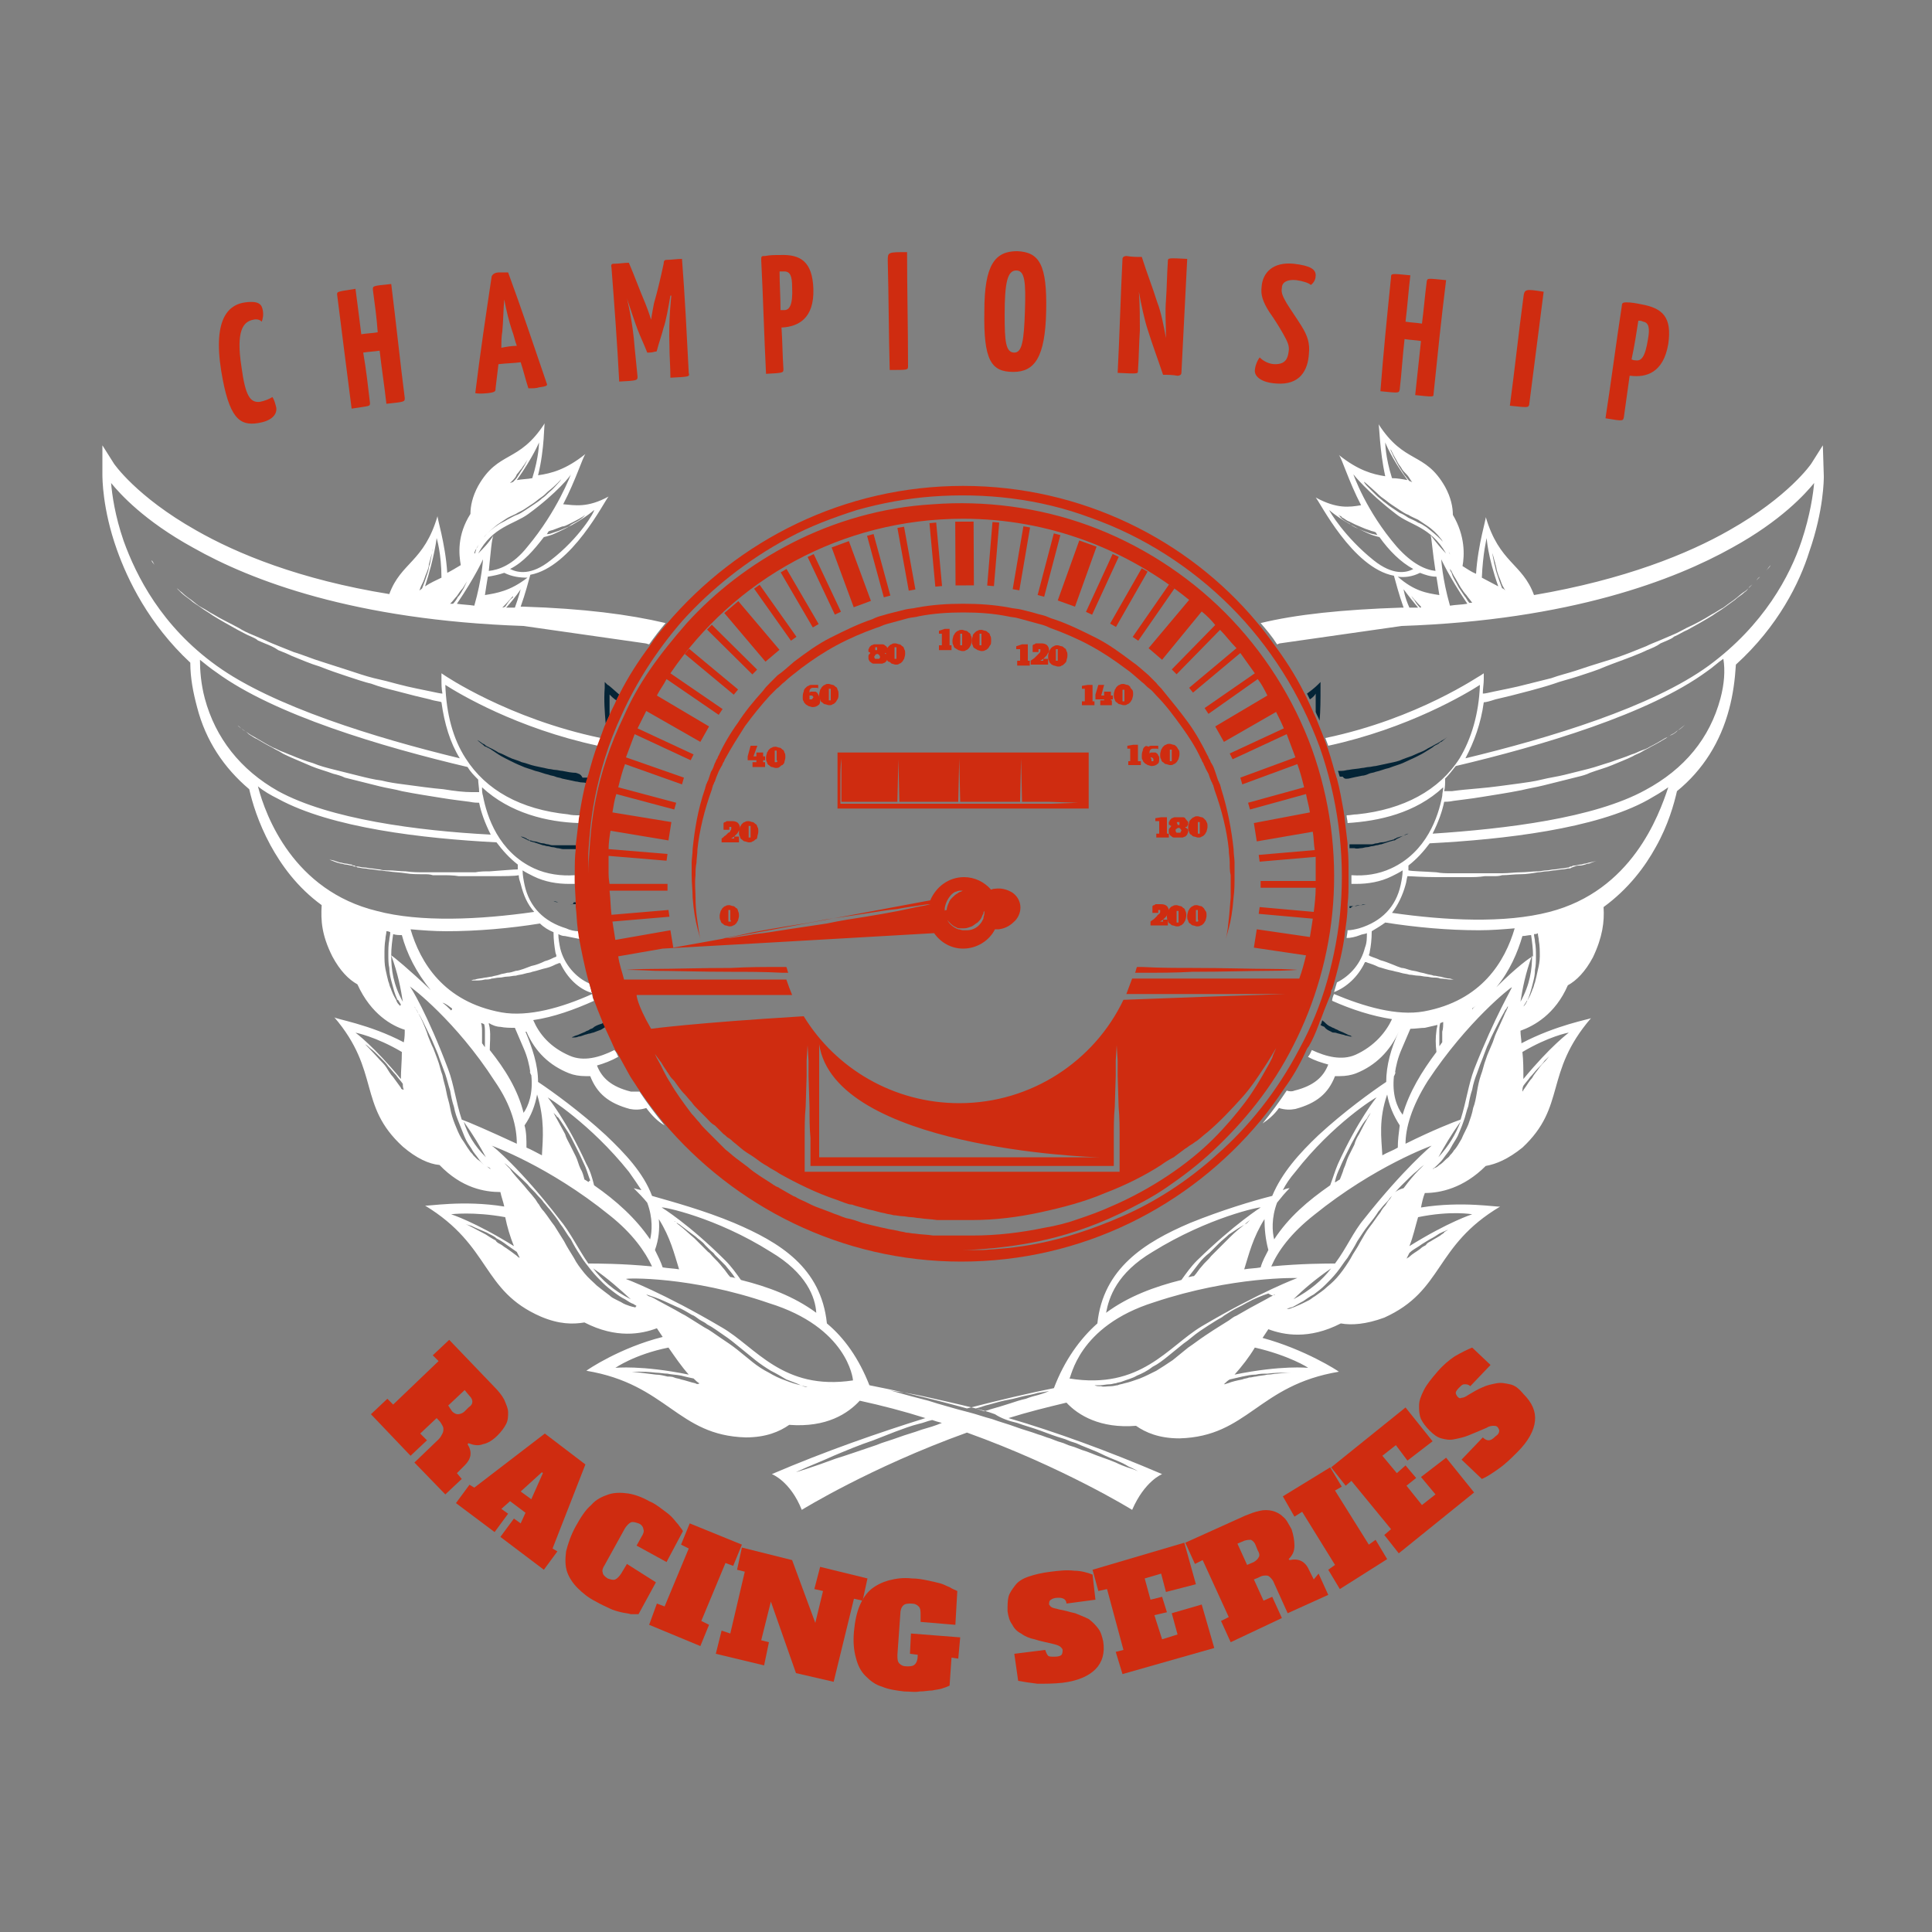 <svg xmlns="http://www.w3.org/2000/svg" xmlns:xlink="http://www.w3.org/1999/xlink" id="Layer_1" x="0px" y="0px" viewBox="0 0 200 200" style="enable-background:new 0 0 200 200;" xml:space="preserve"><rect x="0" y="0" width="200" height="200" fill="#808080" stroke="none"/><style type="text/css">	.st0{fill:#FFFFFF;}	.st1{fill:#042436;}	.st2{fill:#CF2C10;}</style><g>	<path class="st0" d="M188.7,46.1l-1.2,1.9c0,0-2.3,3.4-8.5,6.9c-4.2,2.4-10.8,5.1-20.2,6.7c-1.2-3.3-3.6-3.3-5-8.1  c0.1,0.1-0.8,2.8-1,5.9c-0.5-0.2-0.9-0.5-1.4-0.8c0.2-1.1,0.3-3.1-1-5.3c0-0.8-0.2-1.8-0.8-2.9c-2.1-3.7-4.2-2.3-6.9-6.5  c0.1,0.1,0.1,2.7,0.7,5.4c-1.3-0.2-2.8-0.6-4.8-2.2c0.3,0.3,1,2.7,2.3,5.2c-1.2,0.2-2.5,0.4-4.7-0.8c0.4,0.4,3.8,7.3,8.1,8.1  c0.2,0.7,0.5,1.9,1,3.3c-0.1,0-0.1,0-0.2,0c-6.1,0.2-10.9,0.7-14.6,1.6c0.6,0.7,1.2,1.4,1.7,2.2c0.1,0,0.2-0.1,0.3-0.1l12.6-1.8  c17.5-0.6,28.3-4.8,34.2-8.1c5.1-2.8,7.6-5.6,8.5-6.7c-0.1,1.1-0.4,3.3-1.3,6c-1.2,3.6-3.9,8.7-9.6,12.9  c-5.9,4.3-16.5,7.5-25.2,9.6c0.9-1.7,1.6-3.6,1.9-5.8c0.2,0,0.6-0.1,1.2-0.3c0.9-0.2,2.1-0.5,3.6-0.9c0.7-0.2,1.5-0.4,2.4-0.7  c0.8-0.3,1.7-0.5,2.6-0.8c0.9-0.3,1.9-0.6,2.8-1c1-0.4,1.9-0.7,2.9-1.1c0.5-0.2,1-0.4,1.4-0.6c0.5-0.2,1-0.4,1.4-0.7  c0.2-0.1,0.5-0.2,0.7-0.3c0.2-0.1,0.5-0.2,0.7-0.4c0.5-0.2,0.9-0.5,1.4-0.7c0.9-0.5,1.8-1,2.6-1.5c0.4-0.3,0.8-0.5,1.2-0.8  c0.4-0.3,0.7-0.5,1.1-0.8c0.3-0.3,0.7-0.5,1-0.8c0.2-0.1,0.3-0.3,0.4-0.4c0.1-0.1,0.3-0.3,0.4-0.4c0.1-0.1,0.1-0.1,0.2-0.2  c0.1-0.1,0.1-0.1,0.2-0.2c0.1-0.1,0.2-0.3,0.4-0.4c0.1-0.1,0.2-0.2,0.3-0.3c0.1-0.1,0.2-0.2,0.3-0.3c0.2-0.2,0.3-0.4,0.5-0.6  c0.1-0.2,0.2-0.4,0.3-0.5c0.2-0.3,0.3-0.4,0.3-0.4s-0.1,0.1-0.3,0.4c-0.1,0.1-0.2,0.3-0.3,0.5c-0.1,0.2-0.3,0.4-0.5,0.6  c-0.1,0.1-0.2,0.2-0.3,0.3c-0.1,0.1-0.2,0.2-0.3,0.3c-0.1,0.1-0.2,0.2-0.4,0.4c-0.1,0.1-0.1,0.1-0.2,0.2c-0.1,0.1-0.1,0.1-0.2,0.2  c-0.1,0.1-0.3,0.2-0.4,0.4c-0.1,0.1-0.3,0.3-0.5,0.4c-0.3,0.2-0.6,0.5-1,0.8c-0.3,0.2-0.7,0.5-1.1,0.8c-0.4,0.2-0.8,0.5-1.2,0.7  c-0.8,0.5-1.7,1-2.6,1.4c-0.4,0.2-0.9,0.5-1.4,0.7c-0.2,0.1-0.5,0.2-0.7,0.3c-0.2,0.1-0.5,0.2-0.7,0.3c-0.5,0.2-1,0.4-1.4,0.6  c-0.5,0.2-1,0.4-1.5,0.6c-1,0.4-1.9,0.7-2.9,1c-1,0.3-1.9,0.6-2.8,0.9c-0.9,0.3-1.8,0.5-2.6,0.8c-0.8,0.2-1.6,0.4-2.4,0.6  c-1.5,0.4-2.7,0.6-3.6,0.8c-0.5,0.1-0.8,0.2-1.1,0.2c0-0.5,0.1-1,0.1-1.5l0-0.6l-0.3,0.2c-0.1,0-6.5,4.5-16.1,6.5  c0.1,0.3,0.2,0.5,0.3,0.8c8.3-1.8,14.3-5.4,15.7-6.3c-0.1,3-0.9,5.6-2.1,7.6c-2.1,3.3-5.8,5.3-10.6,5.8c-0.4,0-0.7,0.1-1.1,0.1  c0,0.3,0.1,0.5,0.1,0.8c3.2-0.2,7-1,9.9-3.7c0,0.3-0.1,0.6-0.1,0.9c-0.4,2.1-1.6,5.8-5.3,7.5c-1.3,0.6-2.7,0.8-4.1,0.7  c0,0.1,0,0.1,0,0.2c0,0.2,0,0.5,0,0.7c0.2,0,0.3,0,0.5,0c1.2,0,2.5-0.2,3.7-0.8c0.4-0.2,0.8-0.4,1.1-0.6c0,0.5-0.1,1-0.2,1.5  c-0.5,2.3-2,3.8-4.3,4.5c-0.4,0.1-0.8,0.2-1.2,0.2c0,0.3-0.1,0.6-0.1,0.8c0.4,0,0.9-0.1,1.4-0.3c0.2-0.1,0.5-0.1,0.7-0.2  c0,0.5,0,1-0.2,1.5c-0.4,1.6-1.5,2.9-2.9,3.6c-0.1,0.3-0.2,0.7-0.3,1c1.3-0.5,2.5-1.6,3.2-3.1c0,0,0,0,0.1,0c0.1,0,0.2,0.1,0.3,0.1  c0.3,0.1,0.6,0.2,1,0.4c0.4,0.1,0.9,0.3,1.5,0.4c0.3,0.1,0.5,0.1,0.8,0.2c0.3,0.1,0.6,0.1,0.9,0.2c0.3,0,0.6,0.1,0.9,0.1  c0.3,0,0.6,0.1,0.8,0.1c0.3,0,0.5,0.1,0.8,0.1c0.2,0,0.5,0,0.7,0.1c0.4,0,0.8,0.1,1,0.1c0.3,0,0.4,0,0.4,0s-0.1,0-0.4-0.1  c-0.3,0-0.6-0.1-1-0.2c-0.2,0-0.4-0.1-0.7-0.1c-0.2-0.1-0.5-0.1-0.8-0.2c-0.3-0.1-0.5-0.1-0.8-0.2c-0.3-0.1-0.6-0.1-0.9-0.2  c-0.3-0.1-0.6-0.2-0.8-0.2c-0.3-0.1-0.6-0.2-0.8-0.3c-0.5-0.2-1-0.4-1.4-0.5c-0.4-0.2-0.8-0.3-1-0.4c-0.1,0-0.1-0.1-0.2-0.1  c0-0.1,0.1-0.2,0.1-0.4c0.1-0.5,0.2-1.2,0.2-2.1c0.5-0.3,1-0.6,1.4-0.9c3.2,0.5,6.5,0.8,9.7,0.8c1.3,0,2.5-0.1,3.7-0.2  c-1,3.4-3.4,7.5-9.4,8.6c-2.8,0.5-6.2-0.5-9.3-1.8c-0.1,0.2-0.2,0.5-0.2,0.7c2,0.9,4.2,1.6,6.2,1.9c-0.6,1.3-1.8,2.8-3.8,3.7  c-1.4,0.6-3,0.2-4.5-0.5c-0.1,0.2-0.2,0.5-0.4,0.7c0.7,0.4,1.4,0.6,2.1,0.8c-0.5,1.3-1.5,2.2-3.5,2.7c-0.2,0.1-0.5,0.1-0.8,0  c-0.8,1.2-1.6,2.3-2.5,3.4c0.6-0.4,1.2-0.9,1.7-1.6c0.6,0.2,1.2,0.2,1.7,0.1c2.2-0.6,3.4-1.6,4.1-3.4c0.2,0,0.3,0,0.5,0  c0.6,0,1.2-0.1,1.7-0.3c2-0.8,3.5-2.3,4.4-4.3l0,0c-0.8,1.7-1.3,3.5-1.3,5.2c-1.5,1-4.4,3.1-7,5.5c-2,1.9-3.8,3.9-4.8,6.3  c-2,0.5-5.3,1.5-8.5,2.8c-4.7,2-9,4.7-9.6,10.4c-1.8,1.6-3.4,3.8-4.5,6.7c0,0,0,0,0,0c-2.5,0.5-5.5,1.2-9,2.1  c-4-1.1-7.5-1.9-10.1-2.4c-1.1-2.8-2.6-4.9-4.4-6.4c-0.6-5.8-4.9-8.4-9.6-10.4c-3.1-1.3-6.4-2.2-8.5-2.8c-0.9-2.4-2.8-4.4-4.8-6.3  c-2.6-2.4-5.5-4.5-7-5.5c0-1.8-0.6-3.5-1.3-5.2c0,0,0.1,0,0.1,0c0.9,2.1,2.4,3.5,4.4,4.3c0.5,0.2,1.1,0.3,1.7,0.3  c0.2,0,0.3,0,0.5,0c0.7,1.8,1.9,2.8,4.1,3.4c0.5,0.1,1.1,0.1,1.7-0.1c0.6,0.8,1.2,1.4,1.9,1.8c-0.9-1.1-1.8-2.3-2.6-3.5  c-0.3,0-0.6,0-0.9,0c-2-0.5-3-1.4-3.5-2.7c0.7-0.2,1.5-0.5,2.2-0.9c-0.1-0.2-0.2-0.5-0.4-0.7c-1.6,0.8-3.2,1.2-4.6,0.6  c-2.1-0.9-3.2-2.3-3.8-3.7c2.1-0.3,4.3-1.1,6.3-2c-0.1-0.2-0.2-0.5-0.2-0.7c-3.1,1.4-6.6,2.4-9.4,1.9c-6-1.1-8.4-5.2-9.4-8.6  c1.2,0.1,2.4,0.2,3.7,0.2c3.2,0,6.6-0.3,9.7-0.8c0.4,0.4,0.9,0.7,1.4,0.9c0,0.8,0.1,1.5,0.2,2.1c0,0.1,0.1,0.2,0.1,0.4  c0,0-0.1,0.1-0.2,0.1c-0.2,0.1-0.6,0.3-1,0.4c-0.4,0.2-0.9,0.4-1.4,0.5c-0.3,0.1-0.5,0.2-0.8,0.3c-0.3,0.1-0.6,0.2-0.8,0.2  c-0.3,0.1-0.6,0.2-0.9,0.2c-0.3,0.1-0.6,0.1-0.8,0.2c-0.3,0.1-0.5,0.1-0.8,0.2c-0.2,0-0.5,0.1-0.7,0.1c-0.4,0.1-0.8,0.1-1,0.2  c-0.3,0-0.4,0.1-0.4,0.1s0.1,0,0.4,0c0.3,0,0.6,0,1-0.1c0.2,0,0.5,0,0.7-0.1c0.2,0,0.5-0.1,0.8-0.1c0.3,0,0.5-0.1,0.8-0.1  c0.3,0,0.6-0.1,0.9-0.1c0.3-0.1,0.6-0.1,0.9-0.2c0.3-0.1,0.6-0.1,0.8-0.2c0.5-0.1,1-0.3,1.5-0.4c0.4-0.1,0.8-0.3,1-0.4  c0.1,0,0.2-0.1,0.3-0.1c0,0,0,0,0.1,0c0.7,1.5,1.9,2.7,3.3,3.1c-0.1-0.3-0.2-0.6-0.3-1c-1.4-0.6-2.6-2-3-3.6  c-0.1-0.5-0.2-1-0.2-1.5c0.2,0.1,0.4,0.2,0.7,0.2c0.5,0.1,1,0.2,1.5,0.3c0-0.3-0.1-0.6-0.1-0.8c-0.4,0-0.9-0.1-1.3-0.3  c-2.3-0.7-3.8-2.2-4.3-4.5c-0.1-0.5-0.2-1-0.2-1.5c0.3,0.2,0.7,0.4,1.1,0.6c1.2,0.6,2.5,0.8,3.7,0.8c0.2,0,0.4,0,0.6,0  c0-0.2,0-0.4,0-0.7c0-0.1,0-0.1,0-0.2c-1.4,0.1-2.9-0.1-4.2-0.7c-3.7-1.7-4.9-5.4-5.3-7.5c-0.1-0.3-0.1-0.6-0.1-0.9  c2.9,2.7,6.8,3.6,10,3.7c0-0.3,0.1-0.6,0.1-0.8c-0.4,0-0.8,0-1.2-0.1c-4.9-0.5-8.5-2.5-10.6-5.8c-1.3-2-2-4.6-2.1-7.6  c1.4,0.9,7.4,4.5,15.8,6.3c0.1-0.3,0.2-0.5,0.3-0.8c-9.6-2-16.2-6.5-16.2-6.5l-0.3-0.2l0,0.6c0,0.5,0,1,0.1,1.5  c-0.2,0-0.6-0.1-1.1-0.2c-0.9-0.2-2.1-0.4-3.6-0.8c-0.7-0.2-1.5-0.4-2.4-0.6c-0.8-0.2-1.7-0.5-2.6-0.8c-0.9-0.3-1.9-0.6-2.8-0.9  c-1-0.3-1.9-0.7-2.9-1c-0.5-0.2-1-0.4-1.5-0.6c-0.5-0.2-1-0.4-1.4-0.6c-0.2-0.1-0.5-0.2-0.7-0.3c-0.2-0.1-0.5-0.2-0.7-0.3  c-0.5-0.2-0.9-0.4-1.4-0.7c-0.9-0.5-1.8-0.9-2.6-1.4c-0.4-0.2-0.8-0.5-1.2-0.7c-0.4-0.2-0.7-0.5-1.1-0.8c-0.3-0.2-0.7-0.5-1-0.8  c-0.2-0.1-0.3-0.3-0.5-0.4c-0.1-0.1-0.3-0.3-0.4-0.4c-0.1-0.1-0.1-0.1-0.2-0.2c-0.1-0.1-0.1-0.1-0.2-0.2c-0.1-0.1-0.2-0.2-0.4-0.4  c-0.1-0.1-0.2-0.2-0.3-0.3c-0.1-0.1-0.2-0.2-0.3-0.3c-0.2-0.2-0.4-0.4-0.5-0.6c-0.1-0.2-0.3-0.3-0.3-0.5c-0.2-0.3-0.3-0.4-0.3-0.4  s0.1,0.1,0.3,0.4c0.1,0.1,0.2,0.3,0.3,0.5c0.1,0.2,0.3,0.4,0.5,0.6c0.1,0.1,0.2,0.2,0.3,0.3c0.1,0.1,0.2,0.2,0.3,0.3  c0.1,0.1,0.2,0.2,0.4,0.4c0.1,0.1,0.1,0.1,0.2,0.2c0.1,0.1,0.1,0.1,0.2,0.2c0.1,0.1,0.3,0.3,0.4,0.4c0.1,0.1,0.3,0.3,0.4,0.4  c0.3,0.3,0.6,0.5,1,0.8c0.3,0.3,0.7,0.5,1.1,0.8c0.4,0.3,0.8,0.5,1.2,0.8c0.8,0.5,1.7,1,2.6,1.5c0.4,0.2,0.9,0.5,1.4,0.7  c0.2,0.1,0.5,0.2,0.7,0.4c0.2,0.1,0.5,0.2,0.7,0.3c0.5,0.2,1,0.4,1.4,0.7c0.5,0.2,1,0.4,1.4,0.6c1,0.4,1.9,0.8,2.9,1.1  c1,0.4,1.9,0.7,2.8,1c0.9,0.3,1.8,0.6,2.6,0.8c0.8,0.3,1.6,0.5,2.4,0.7c1.5,0.4,2.7,0.7,3.6,0.9c0.6,0.2,1.1,0.2,1.2,0.3  c0.3,2.2,0.9,4.2,1.9,5.8c-8.7-2.1-19.4-5.4-25.2-9.6c-5.7-4.1-8.3-9.3-9.6-12.9c-0.9-2.6-1.2-4.8-1.3-6c0.9,1.1,3.4,3.9,8.5,6.7  c6,3.4,16.7,7.5,34.2,8.1l12.6,1.8c0.1,0,0.3,0.1,0.4,0.1c0.5-0.7,1.1-1.5,1.7-2.2c-3.8-0.9-8.5-1.5-14.7-1.7c-0.1,0-0.2,0-0.3,0  c0.5-1.4,0.8-2.6,1-3.3c4.3-0.8,7.7-7.7,8.1-8.1c-2.2,1.2-3.5,0.9-4.7,0.8c1.3-2.5,2-4.8,2.3-5.2c-2,1.6-3.5,2-4.9,2.2  c0.7-2.8,0.6-5.4,0.7-5.4c-2.7,4.2-4.8,2.8-6.9,6.5c-0.6,1.1-0.8,2.1-0.8,2.9c-1.4,2.2-1.2,4.2-1,5.3c-0.5,0.3-1,0.6-1.4,0.8  c-0.2-3.1-1.1-5.8-1-5.9c-1.4,4.8-3.8,4.8-5,8.1C31,60,24.5,57.3,20.3,54.9c-6.2-3.5-8.5-6.9-8.5-6.9l-1.2-1.9l0,3  c0,0.4,0,3.6,1.5,7.8c1.1,3.1,3.3,7.7,7.6,11.7c0,1.6,0.3,3.1,0.7,4.6c0.9,3.5,2.8,6.3,5.4,8.5c0.3,1.3,0.9,3.4,2.2,5.8  c1.1,2,2.7,4.3,5.3,6.2c-0.1,1.6,0,3.1,1.1,5.3c0.8,1.5,1.7,2.4,2.6,2.9c1.4,3.1,3.6,4.3,4.9,4.7c0,0.4,0,0.8-0.1,1.3  c-3.6-1.9-7.1-2.4-7.2-2.6c4.8,5.6,2.4,9.1,7.1,13.4c1.4,1.2,2.7,1.8,3.8,1.9c2.3,2.4,4.7,2.8,6.3,2.8c0.1,0.5,0.3,1,0.4,1.5  c-4.3-0.7-8,0-8.2-0.1c6.9,4.2,5.8,8.8,12,11.5c1.9,0.8,3.3,0.8,4.5,0.6c3.3,1.7,5.9,1.2,7.5,0.6c0.2,0.3,0.4,0.6,0.6,0.9  c-4.4,1.1-7.8,3.4-7.9,3.5c8.4,1.4,9.4,6.7,16.5,6.9c2.1,0,3.5-0.6,4.5-1.3c3.9,0.3,6.1-1.2,7.3-2.5c2.3,0.5,4.6,1.1,6.8,1.8  c-4.8,1.5-10.3,3.4-15.9,5.8c0,0,1.9,0.7,3.1,3.7c0,0,7.1-4.4,17.1-8c10,3.6,17.1,8,17.1,8c1.3-3,3.1-3.7,3.1-3.7  c-5.6-2.4-11.1-4.4-15.9-5.8c1.9-0.6,3.9-1.1,6-1.6c1.2,1.3,3.5,2.7,7.2,2.4c1,0.7,2.4,1.3,4.5,1.3c7.1-0.2,8.1-5.5,16.5-6.9  c-0.1-0.1-3.5-2.3-7.9-3.5c0.2-0.3,0.4-0.6,0.6-0.9c1.6,0.6,4.2,1.1,7.5-0.6c1.1,0.2,2.6,0.1,4.5-0.6c6.2-2.8,5.1-7.4,12-11.5  c-0.2,0.1-3.9-0.6-8.2,0.1c0.1-0.5,0.2-1,0.4-1.5c1.6,0,4-0.5,6.3-2.8c1.1-0.2,2.3-0.7,3.8-1.9c4.6-4.3,2.2-7.7,7.1-13.4  c-0.1,0.1-3.6,0.7-7.2,2.6c0-0.4-0.1-0.8-0.1-1.3c1.4-0.5,3.6-1.7,4.9-4.7c0.9-0.5,1.8-1.4,2.6-2.9c1-2.1,1.2-3.7,1.1-5.2  c2.6-1.9,4.3-4.2,5.4-6.2c1.3-2.3,1.9-4.5,2.2-5.8c2.7-2.2,4.5-5.1,5.4-8.5c0.4-1.5,0.6-3,0.7-4.6c4.4-4,6.6-8.5,7.6-11.7  c1.5-4.3,1.5-7.5,1.5-7.8L188.7,46.1z M154.7,58C154.7,58,154.7,58,154.7,58c0,0.1,0.1,0.2,0.1,0.4c0.1,0.2,0.1,0.5,0.2,0.8  c0.1,0.3,0.2,0.6,0.3,0.8c0.1,0.3,0.2,0.6,0.4,0.9c0,0.1,0.1,0.1,0.1,0.2c-0.1-0.1-0.2-0.2-0.3-0.2c-0.1-0.3-0.2-0.5-0.3-0.8  c-0.1-0.3-0.2-0.6-0.3-0.9c-0.1-0.3-0.1-0.5-0.2-0.8c-0.1-0.5-0.2-0.9-0.2-1.2c0-0.3,0-0.4-0.1-0.4C154.4,56.8,154.5,57.3,154.7,58  z M153.9,55.7c0,0,0.1,1.9,1.2,5c-0.6-0.3-1.1-0.6-1.7-0.9C153.5,57.3,153.9,55.7,153.9,55.7z M150.5,59.6c0.2,0.3,0.4,0.7,0.7,1.2  c0.2,0.3,0.4,0.6,0.6,0.8c0.2,0.3,0.4,0.5,0.6,0.8c-0.1,0-0.2,0-0.3,0c-0.2-0.2-0.3-0.5-0.5-0.7c-0.2-0.3-0.4-0.6-0.6-0.9  c-0.3-0.6-0.6-1-0.7-1.4c0-0.1-0.1-0.2-0.1-0.2c-0.1-0.2-0.1-0.3-0.1-0.3c0,0,0,0,0,0C150.2,59,150.3,59.2,150.5,59.6z M144.1,46.8  C144.1,46.8,144.1,46.8,144.1,46.8C144.1,46.8,144.1,46.8,144.1,46.8c0.1,0.1,0.1,0.2,0.1,0.2l0,0c0.1,0.2,0.3,0.5,0.5,0.9  c0.1,0.2,0.3,0.4,0.4,0.6c0.1,0.2,0.3,0.4,0.5,0.6c0.2,0.2,0.3,0.4,0.5,0.7c0,0,0.1,0.1,0.1,0.1c-0.1,0-0.2-0.1-0.3-0.1  c-0.2-0.2-0.3-0.4-0.5-0.6c-0.3-0.5-0.6-0.9-0.8-1.3c-0.2-0.4-0.4-0.7-0.5-1c-0.1-0.2-0.2-0.4-0.2-0.4  C144,46.6,144.1,46.7,144.1,46.8z M143.4,45.8c0,0,0.6,1.6,2.3,3.9c-0.5-0.1-1.1-0.2-1.6-0.2C143.4,47.3,143.4,45.8,143.4,45.8z   M142.5,51c0.2,0.2,0.4,0.4,0.7,0.6c0.3,0.2,0.5,0.4,0.8,0.6c0.3,0.2,0.6,0.4,0.9,0.6c0.3,0.2,0.6,0.4,0.9,0.5  c0.3,0.2,0.6,0.3,1,0.5c0.3,0.2,0.6,0.4,0.9,0.6c0.6,0.4,1.1,0.9,1.4,1.3c0.2,0.2,0.3,0.5,0.5,0.7c0.1,0.2,0.2,0.4,0.3,0.5  c0.1,0.3,0.2,0.4,0.2,0.5c0,0,0,0,0,0c0,0-0.1-0.2-0.2-0.5c-0.1-0.1-0.2-0.3-0.3-0.5c-0.1-0.2-0.3-0.4-0.5-0.6  c-0.4-0.4-0.9-0.8-1.4-1.2c-0.3-0.2-0.6-0.4-0.9-0.5c-0.3-0.2-0.6-0.3-1-0.5c-0.3-0.2-0.6-0.4-0.9-0.5c-0.3-0.2-0.6-0.4-0.9-0.6  c-0.3-0.2-0.5-0.4-0.8-0.6c-0.2-0.2-0.5-0.4-0.7-0.6c-0.4-0.4-0.7-0.7-1-1c-0.2-0.2-0.3-0.4-0.3-0.4  C141.2,49.8,141.7,50.3,142.5,51z M140.1,49.1c0,0,1.4,1.8,4.4,4.1c1.5,1.2,3.6,1.3,5.2,4.1c-0.5-0.5-1-1.1-1.6-1.9  c0.1,0.3,0.2,1.8,0.5,3.7c-1-0.1-2.4-0.7-4-2.5C141.4,52.9,140.1,49.1,140.1,49.1z M138.6,53.3c0,0,0.1,0.1,0.1,0.1c0,0,0,0,0,0  c0,0,0,0,0,0c0,0,0,0,0,0c0.1,0,0.2,0.1,0.3,0.2c-0.1-0.1-0.2-0.1-0.2-0.1c0.1,0,0.1,0.1,0.2,0.1c0.2,0.1,0.4,0.3,0.7,0.4  c0.2,0.1,0.4,0.2,0.6,0.3c0.2,0.1,0.5,0.2,0.7,0.3c0.2,0.1,0.5,0.2,0.8,0.3c0.2,0.1,0.4,0.1,0.6,0.2c0.1,0.1,0.1,0.2,0.2,0.3  c0,0,0,0,0,0c-0.3-0.1-0.5-0.1-0.8-0.2c-0.3-0.1-0.5-0.2-0.8-0.3c-0.2-0.1-0.5-0.2-0.7-0.3c-0.2-0.1-0.4-0.2-0.6-0.4  c-0.4-0.2-0.7-0.4-0.9-0.6C138.6,53.3,138.5,53.3,138.6,53.3c-0.1,0,0,0,0.1,0.1C138.6,53.3,138.6,53.3,138.6,53.3z M142.2,58  c-3-2.4-4.6-5.1-4.6-5.2c0,0,1.3,1.2,4,2.4c0.4,0.2,0.8,0.3,1.2,0.4c1,1.4,2.2,2.6,3.5,3.3C145.6,59.3,144.2,59.6,142.2,58z   M147,59.3c0.5,0.2,1.1,0.4,1.7,0.4c0.1,0.6,0.2,1.3,0.3,1.9c-1.3-0.2-2.6-0.4-4.3-1.9C145.4,59.8,146.2,59.7,147,59.3z M147,62.9  c-0.3-0.3-0.5-0.6-0.6-0.8c-0.2-0.2-0.3-0.4-0.3-0.4c0,0,0,0,0,0c0.1,0.1,0.5,0.6,1,1.1C147.1,62.9,147.1,62.9,147,62.9z M145.3,61  c0,0,0.5,0.7,1.5,1.9c-0.3,0-0.6,0-0.9,0C145.4,61.8,145.3,61,145.3,61z M149.2,57.9c0,0,0.8,1.8,2.7,4.6c-0.6,0.1-1.2,0.1-1.8,0.2  C149.3,59.9,149.2,57.9,149.2,57.9z M47.3,62.5c1.9-2.8,2.7-4.6,2.7-4.6c0,0-0.1,2-0.9,4.8C48.5,62.6,47.9,62.6,47.3,62.5z   M52,62.9c0.7-0.7,1.1-1.2,1.1-1.2l0,0c0,0,0,0,0,0c0,0,0,0,0,0c0,0,0,0,0,0.1c0,0,0,0,0,0c0,0.1-0.1,0.1-0.2,0.2  c-0.2,0.2-0.4,0.5-0.6,0.8C52.1,62.9,52,62.9,52,62.9z M52.4,62.9c1-1.1,1.5-1.9,1.5-1.9c0,0-0.2,0.8-0.6,1.9  C53,62.9,52.7,62.9,52.4,62.9z M50.2,61.6c0.1-0.7,0.2-1.3,0.3-1.9c0.6-0.1,1.1-0.2,1.7-0.4c0.8,0.4,1.6,0.5,2.4,0.5  C52.8,61.2,51.4,61.4,50.2,61.6z M57,58c-2,1.6-3.4,1.3-4.2,0.9c1.4-0.7,2.5-2,3.5-3.3c0.4-0.1,0.8-0.2,1.2-0.4  c2.7-1.2,4-2.4,4-2.4C61.6,52.9,60,55.7,57,58z M58.8,54.3c0.2-0.1,0.4-0.2,0.6-0.3c0.8-0.4,1.2-0.7,1.2-0.7l0,0c0,0,0,0,0,0  c0,0,0,0,0,0c0,0,0,0,0,0c0,0,0,0,0,0c0,0,0,0-0.1,0.1c0,0,0,0,0,0c0,0-0.1,0.1-0.1,0.1c-0.2,0.2-0.5,0.4-0.9,0.6  c-0.2,0.1-0.4,0.2-0.6,0.4c-0.2,0.1-0.5,0.2-0.7,0.3c-0.2,0.1-0.5,0.2-0.8,0.3c-0.3,0.1-0.5,0.2-0.8,0.2c0,0,0,0,0,0  c0.1-0.1,0.1-0.2,0.2-0.3c0.2-0.1,0.4-0.1,0.6-0.2c0.3-0.1,0.5-0.2,0.8-0.3C58.4,54.5,58.6,54.4,58.8,54.3z M54.6,56.6  c-1.5,1.9-3,2.4-4,2.5c0.2-1.9,0.3-3.4,0.5-3.7c-0.5,0.8-1.1,1.4-1.6,1.9c1.5-2.8,3.7-3,5.2-4.1c3-2.2,4.4-4,4.4-4.1  C59.1,49.1,57.7,52.9,54.6,56.6z M55.1,49.5c-0.5,0.1-1.1,0.1-1.6,0.2c1.7-2.4,2.3-3.9,2.3-3.9C55.8,45.8,55.8,47.3,55.1,49.5z   M53,49.8c0.2-0.2,0.4-0.4,0.5-0.7c0.2-0.2,0.3-0.4,0.5-0.6c0.1-0.2,0.3-0.4,0.4-0.6c0.5-0.7,0.7-1.2,0.7-1.3c0,0-0.1,0.1-0.2,0.4  c-0.1,0.2-0.3,0.6-0.5,1c-0.2,0.4-0.5,0.8-0.8,1.3c-0.1,0.2-0.3,0.4-0.5,0.6c-0.1,0-0.2,0.1-0.3,0.1C52.9,49.9,53,49.8,53,49.8z   M49.3,56.8c0.1-0.2,0.2-0.3,0.3-0.5c0.1-0.2,0.3-0.4,0.5-0.7c0.4-0.5,0.9-0.9,1.4-1.3c0.3-0.2,0.6-0.4,0.9-0.6  c0.3-0.2,0.6-0.3,1-0.5c0.3-0.2,0.6-0.3,0.9-0.5c0.3-0.2,0.6-0.4,0.9-0.6c0.3-0.2,0.5-0.4,0.8-0.6c0.3-0.2,0.5-0.4,0.7-0.6  c0.9-0.7,1.4-1.3,1.4-1.3l0,0c0,0-0.1,0.2-0.3,0.4c-0.2,0.2-0.5,0.6-1,1c-0.2,0.2-0.4,0.4-0.7,0.6c-0.2,0.2-0.5,0.4-0.8,0.6  c-0.3,0.2-0.6,0.4-0.9,0.6c-0.3,0.2-0.6,0.4-0.9,0.5c-0.3,0.1-0.6,0.3-1,0.5c-0.3,0.2-0.6,0.3-0.9,0.5c-0.6,0.4-1.1,0.8-1.4,1.2  c-0.2,0.2-0.4,0.4-0.5,0.6C49.5,56.5,49.4,56.7,49.3,56.8c0,0.2-0.1,0.3-0.1,0.4c0,0.1-0.1,0.1-0.1,0.1S49.1,57.1,49.3,56.8z   M45.7,59.8c-0.6,0.3-1.1,0.5-1.7,0.9c1-3.1,1.2-5,1.2-5C45.2,55.7,45.7,57.3,45.7,59.8z M43.5,60.9c0.1-0.3,0.3-0.6,0.4-0.9  c0.1-0.3,0.2-0.6,0.3-0.8c0.1-0.3,0.2-0.5,0.2-0.8c0.3-1,0.4-1.6,0.4-1.6s0,0,0,0c0,0,0,0.2-0.1,0.4c0,0.3-0.1,0.7-0.2,1.2  c-0.1,0.2-0.1,0.5-0.2,0.8c-0.1,0.3-0.2,0.6-0.3,0.9c-0.1,0.3-0.2,0.5-0.3,0.8c-0.1,0.1-0.2,0.2-0.3,0.2  C43.5,61,43.5,60.9,43.5,60.9z M47.3,61.7c0.2-0.3,0.4-0.6,0.6-0.8C48.6,59.8,49,59,49,59s0,0,0,0c0,0,0,0.1-0.1,0.1  c0,0.1-0.1,0.2-0.2,0.4c-0.2,0.3-0.4,0.8-0.7,1.4c-0.2,0.3-0.3,0.6-0.6,0.9c-0.1,0.2-0.3,0.5-0.5,0.7c-0.1,0-0.2,0-0.3,0  C46.9,62.2,47.1,61.9,47.3,61.7z M41.5,112.6c-0.3-0.4-0.5-0.7-0.8-1.1c-0.3-0.3-0.5-0.7-0.7-1c-0.2-0.3-0.5-0.6-0.7-0.8  c-0.9-1-1.5-1.6-1.5-1.6l0,0c0,0,0.2,0.1,0.5,0.4c0.3,0.2,0.7,0.6,1.2,1.1c0.2,0.2,0.5,0.5,0.7,0.8c0.3,0.3,0.5,0.6,0.8,0.9  c0.2,0.3,0.5,0.6,0.7,0.9c0,0.2,0,0.4,0.1,0.6C41.6,112.8,41.5,112.7,41.5,112.6z M41.5,111.7c-2.8-3.4-4.7-4.8-4.7-4.8  c0,0,2.1,0.4,4.8,2C41.6,109.9,41.5,110.8,41.5,111.7z M79.8,129.6c3.7,2.2,4.6,4.7,4.7,6.3c-2.3-1.7-5-2.7-7.8-3.4  c-0.5-0.7-1-1.4-1.6-2c-3.8-3.8-6.6-5.5-6.6-5.5C68.6,124.9,74.1,126,79.8,129.6z M76.2,132.3c-0.2,0-0.4-0.1-0.6-0.1  c-0.3-0.3-0.5-0.7-0.8-1c-0.3-0.4-0.7-0.8-1-1.1c-0.2-0.2-0.3-0.4-0.5-0.5c-0.2-0.2-0.3-0.3-0.5-0.5c-0.3-0.3-0.6-0.6-0.9-0.9  c-0.6-0.5-1.1-1-1.5-1.3c-0.4-0.3-0.6-0.5-0.6-0.5s0.1,0,0.1,0.1c0,0,0,0,0,0c0,0,0.1,0.1,0.1,0.1c0,0,0,0,0.1,0  c0.1,0.1,0.2,0.1,0.3,0.2c0.4,0.3,0.9,0.7,1.6,1.2c0.3,0.3,0.7,0.5,1,0.9c0.2,0.2,0.3,0.3,0.5,0.5c0.2,0.2,0.4,0.3,0.5,0.5  c0.4,0.4,0.7,0.7,1.1,1.1c0.3,0.4,0.7,0.8,1,1.3C76.1,132.2,76.1,132.3,76.2,132.3z M68.2,126.2c1.2,1.9,1.6,3.6,2.1,5.2  c-0.6-0.1-1.1-0.1-1.7-0.2c-0.2-0.6-0.5-1.2-0.8-1.8C68.2,128.3,68.3,127.2,68.2,126.2z M65.1,121.3c0.5,0.7,0.9,1.3,1.3,1.9  c-0.5-0.1-0.8-0.2-0.8-0.2c0.5,0.5,1,1,1.4,1.5c0.6,1.6,0.5,3,0.3,3.8c-1.5-2.2-3.5-4-5.8-5.6c-0.2-0.8-0.4-1.5-0.8-2.2  c-2.1-4.6-4-6.9-4-6.9C56.7,113.6,61.1,116.3,65.1,121.3z M61,122.4c-0.2-0.1-0.3-0.2-0.5-0.3c-0.1-0.4-0.2-0.8-0.4-1.1  c-0.2-0.4-0.3-0.9-0.5-1.3c-0.1-0.2-0.2-0.4-0.3-0.6c-0.1-0.2-0.2-0.4-0.3-0.6c-0.2-0.4-0.4-0.7-0.5-1.1c-0.7-1.3-1.2-2.2-1.2-2.2  s0,0,0,0c0,0,0.1,0.1,0.3,0.3c0,0.1,0.1,0.1,0.2,0.2c0.3,0.4,0.6,0.9,1,1.5c0.2,0.3,0.4,0.7,0.6,1.1c0.2,0.4,0.4,0.8,0.6,1.2  c0.2,0.4,0.4,0.9,0.6,1.3c0.2,0.5,0.3,0.9,0.5,1.4C60.9,122.3,60.9,122.4,61,122.4z M56.1,119.6c-0.6-0.3-1.1-0.6-1.6-0.8  c0-0.8,0-1.6-0.2-2.3c0.7-1,1.1-2.1,1.3-3.2C56.4,115.9,56.2,117.8,56.1,119.6z M51.8,106.3c0.5,0.1,1,0.1,1.5,0.1  c0.3,0.7,0.6,1.4,0.9,2.1c0.4,0.9,0.6,1.8,0.7,2.5c-0.1-0.1-0.1-0.1-0.1-0.1l0,0c0.1,0.1,0.1,0.3,0.2,0.4c0.2,1.9-0.3,3.2-0.8,3.9  c-0.6-2.4-1.9-4.5-3.5-6.5c0-0.7,0.1-1.5,0-2.2c0-0.2-0.1-0.4-0.1-0.6C50.9,106.1,51.4,106.3,51.8,106.3z M50.2,106.9  c0,0.4,0,0.9,0,1.4c0,0,0,0.1,0,0.1c-0.1-0.1-0.2-0.3-0.3-0.4c0-0.4,0-0.7,0-1.1c0-0.3,0-0.7-0.1-1c0.1,0,0.2,0.1,0.3,0.1  C50.2,106.2,50.2,106.6,50.2,106.9z M46.8,104.4c0,0.1,0,0.1-0.1,0.2c-0.3-0.3-0.6-0.6-0.9-0.8C46.2,103.9,46.5,104.2,46.8,104.4z   M21.2,72.3c-0.4-1.5-0.5-2.9-0.5-4c0.5,0.4,1.1,0.9,1.7,1.3c6,4.4,17.1,7.7,26,9.8c0.3,0.5,0.7,0.9,1.1,1.3c0,0.4,0.1,0.8,0.1,1.3  c-0.2,0-0.4,0-0.8,0c-0.7,0-1.7-0.1-2.9-0.3c-1.2-0.1-2.6-0.3-4.1-0.5c-0.8-0.1-1.5-0.2-2.3-0.4c-0.8-0.1-1.6-0.3-2.4-0.5  c-0.4-0.1-0.8-0.2-1.2-0.3c-0.4-0.1-0.8-0.2-1.2-0.3c-0.8-0.2-1.6-0.4-2.3-0.7c-0.7-0.2-1.5-0.5-2.2-0.8c-0.3-0.1-0.7-0.3-1-0.4  c-0.3-0.1-0.6-0.3-0.9-0.4c-0.6-0.3-1.1-0.6-1.6-0.9c-0.2-0.1-0.5-0.3-0.7-0.4c-0.2-0.1-0.4-0.3-0.6-0.4c-0.3-0.2-0.6-0.4-0.8-0.6  c-0.2-0.1-0.3-0.2-0.3-0.2s0.1,0.1,0.3,0.2c0.2,0.1,0.4,0.4,0.8,0.6c0.2,0.1,0.3,0.3,0.5,0.4c0.2,0.1,0.4,0.3,0.7,0.4  c0.5,0.3,1,0.6,1.6,0.9c0.3,0.2,0.6,0.3,0.9,0.5c0.3,0.2,0.6,0.3,1,0.5c0.7,0.3,1.4,0.6,2.1,0.9c0.7,0.3,1.5,0.5,2.3,0.8  c0.4,0.1,0.8,0.2,1.2,0.4c0.4,0.1,0.8,0.2,1.2,0.3c0.8,0.2,1.6,0.4,2.4,0.6c0.8,0.2,1.6,0.3,2.3,0.5c1.5,0.3,2.9,0.5,4.1,0.7  c1.2,0.2,2.2,0.3,2.9,0.4c0.5,0.1,0.8,0.1,1,0.1c0.2,1,0.6,2.1,1.2,3.3c-7.6-0.4-16.7-1.6-22-4.5C24.9,79.7,22.3,76.4,21.2,72.3z   M26.7,81.4c0.6,0.5,1.3,0.9,2.1,1.3c5.5,3,14.9,4.1,22.6,4.5c0.6,0.8,1.3,1.6,2.2,2.3c0,0.2,0,0.3,0,0.5c-0.4,0-1.5,0.1-2.9,0.2  c-0.5,0-1,0-1.5,0.1c-0.5,0-1.1,0-1.7,0c-0.6,0-1.2,0-1.8,0c-0.3,0-0.6,0-0.9,0c-0.3,0-0.6,0-0.9,0c-0.6,0-1.2,0-1.9-0.1  c-0.6,0-1.2-0.1-1.8-0.1c-0.3,0-0.6,0-0.9-0.1c-0.3,0-0.6-0.1-0.8-0.1c-0.3,0-0.5-0.1-0.8-0.1c-0.3,0-0.5-0.1-0.7-0.1  c-0.1,0-0.2,0-0.3-0.1c-0.1,0-0.2,0-0.3-0.1c-0.2,0-0.4-0.1-0.6-0.1c-0.2,0-0.4-0.1-0.5-0.1c-0.2,0-0.3-0.1-0.4-0.1  c-0.5-0.2-0.8-0.2-0.8-0.2s0.3,0.1,0.8,0.3c0.1,0,0.3,0.1,0.4,0.1c0.2,0,0.3,0.1,0.5,0.1c0.2,0,0.4,0.1,0.6,0.1  c0.1,0,0.2,0.1,0.3,0.1c0.1,0,0.2,0,0.3,0.1c0.2,0,0.5,0.1,0.7,0.1c0.3,0,0.5,0.1,0.8,0.1c0.3,0,0.5,0.1,0.8,0.1  c0.3,0,0.6,0.1,0.9,0.1c0.6,0.1,1.2,0.1,1.8,0.2c0.6,0.1,1.2,0.1,1.9,0.1c0.3,0,0.6,0,0.9,0.1c0.3,0,0.6,0,0.9,0  c0.6,0,1.2,0,1.8,0.1c0.6,0,1.2,0,1.7,0c0.5,0,1,0,1.5,0c1.5,0,2.6,0,3-0.1c0,0.3,0.1,0.6,0.2,0.9c0.3,1.2,0.7,2.1,1.4,2.9  c-5.6,0.8-11.8,1.1-16.3-0.1C30.4,92.2,27.5,84.5,26.7,81.4z M41.3,104c-0.1-0.1-0.2-0.2-0.3-0.5c-0.1-0.2-0.3-0.5-0.4-0.8  c-0.1-0.2-0.1-0.3-0.2-0.5c-0.1-0.2-0.1-0.4-0.2-0.6c-0.1-0.4-0.2-0.8-0.3-1.3c-0.1-0.5-0.1-1-0.1-1.5c0-0.5,0-1,0.1-1.6  c0-0.3,0.1-0.5,0.1-0.8c0.1,0,0.2,0,0.4,0.1c0,0.3-0.1,0.6-0.1,0.8c-0.1,0.5-0.1,1-0.1,1.5c0,0.5,0,1,0.1,1.4  c0,0.5,0.1,0.9,0.2,1.3c0.1,0.4,0.2,0.7,0.3,1.1c0.1,0.3,0.2,0.6,0.3,0.8c0,0.1,0,0.1,0.1,0.1c0.2,0.3,0.3,0.5,0.3,0.5l0,0  C41.4,104.2,41.4,104.1,41.3,104z M40.5,98.9c0.7,1.9,1,3.5,1.2,4.8C40.7,101.9,40.5,100.4,40.5,98.9z M40.5,98.9  c0-0.8,0.1-1.5,0.2-2.2c0.3,0.1,0.6,0.1,0.9,0.1c0.5,1.9,1.5,3.9,3,5.7C42.4,100.4,40.7,99,40.5,98.9z M51.2,111.9  c1.8,2.6,2.3,4.8,2.3,6.5c-2.8-1.3-5.1-2.3-5.7-2.5c-0.6-1.8-0.8-3.6-1.4-5.2c-2.1-5.6-3.9-8.6-4-8.6  C42.6,102.2,47.2,105.7,51.2,111.9z M50.3,119.8c-1.2-1.2-1.9-2.4-2.3-3.7C49,117.5,49.7,118.7,50.3,119.8z M50.8,121  c0,0-0.1,0-0.2-0.1c-0.1-0.1-0.3-0.2-0.5-0.3c-0.2-0.2-0.4-0.4-0.7-0.6c-0.1-0.1-0.3-0.3-0.4-0.4c-0.1-0.2-0.3-0.3-0.4-0.5  c-0.3-0.4-0.5-0.8-0.8-1.2c-0.3-0.5-0.5-1-0.7-1.5c-0.2-0.5-0.4-1.1-0.5-1.7c-0.1-0.6-0.3-1.1-0.4-1.7c-0.1-0.6-0.3-1.1-0.4-1.7  c-0.2-0.5-0.3-1.1-0.5-1.6c-0.1-0.3-0.2-0.5-0.3-0.8c-0.1-0.3-0.2-0.5-0.3-0.7c-0.2-0.5-0.4-0.9-0.5-1.3c-0.3-0.8-0.6-1.5-0.9-2  c0-0.1-0.1-0.1-0.1-0.2c-0.1-0.1-0.1-0.2-0.2-0.3c-0.1-0.2-0.1-0.2-0.1-0.2s0.1,0.1,0.1,0.2c0,0,0,0.1,0.1,0.1  c0,0.1,0.1,0.1,0.1,0.2c0,0,0.1,0.1,0.1,0.2c0.3,0.4,0.6,1.1,1,1.9c0.2,0.4,0.4,0.8,0.6,1.3c0.1,0.2,0.2,0.5,0.3,0.7  c0.1,0.2,0.2,0.5,0.3,0.8c0.2,0.5,0.4,1.1,0.6,1.6c0.2,0.6,0.3,1.1,0.5,1.7c0.1,0.6,0.2,1.1,0.4,1.7c0.1,0.6,0.3,1.1,0.5,1.6  c0.2,0.5,0.4,1,0.6,1.5c0.2,0.5,0.5,0.9,0.7,1.2c0.2,0.4,0.5,0.7,0.7,1c0.2,0.3,0.4,0.5,0.6,0.7c0,0,0.1,0.1,0.1,0.1  C50.6,120.8,50.7,120.9,50.8,121C50.8,121,50.8,121,50.8,121L50.8,121z M50.9,118.6c0,0,5.9,2.1,12.2,7.2c2.4,1.9,3.7,3.8,4.4,5.3  c-3.1-0.3-5.7-0.3-6.6-0.3c-1.1-1.6-1.9-3.3-3-4.6C53.9,121,51,118.6,50.9,118.6z M65.3,134.5c-1.8-0.9-3-2-3.9-3.2  C63,132.4,64.2,133.5,65.3,134.5z M46.7,125.7c0,0,2.3-0.3,5.6,0.3c0.2,1,0.5,2,0.9,3C49.2,126.5,46.7,125.7,46.7,125.7z M53.5,130  c-0.4-0.3-0.8-0.6-1.1-0.8c-0.2-0.1-0.4-0.3-0.6-0.4c-0.2-0.1-0.4-0.2-0.5-0.4c-0.4-0.2-0.7-0.4-1-0.6c-1.3-0.7-2.1-1.1-2.1-1.1  s0,0,0,0c0,0,0.2,0.1,0.6,0.2c0.4,0.2,0.9,0.4,1.6,0.7c0.3,0.2,0.7,0.3,1,0.6c0.4,0.2,0.7,0.4,1.1,0.7c0.3,0.2,0.7,0.5,1,0.7  c0.1,0.2,0.2,0.4,0.3,0.6C53.7,130.2,53.6,130.1,53.5,130z M65.9,135.4C65.8,135.4,65.8,135.4,65.9,135.4c-0.2-0.1-0.4-0.1-0.7-0.2  c-0.3-0.1-0.6-0.2-0.9-0.4c-0.2-0.1-0.4-0.2-0.6-0.3c-0.2-0.1-0.4-0.2-0.6-0.4c-0.4-0.3-0.8-0.6-1.3-1c-0.4-0.4-0.9-0.8-1.3-1.3  c-0.4-0.5-0.8-1-1.1-1.6c-0.3-0.5-0.7-1.1-1-1.7c-0.3-0.5-0.7-1.1-1-1.6c-0.4-0.5-0.7-1-1.1-1.5c-0.2-0.2-0.4-0.5-0.5-0.7  c-0.2-0.2-0.3-0.5-0.5-0.7c-0.3-0.4-0.7-0.8-1-1.2c-0.6-0.7-1.2-1.3-1.5-1.8c-0.4-0.4-0.6-0.6-0.6-0.6s0.3,0.2,0.7,0.6  c0.4,0.4,1,0.9,1.7,1.6c0.3,0.4,0.7,0.7,1.1,1.2c0.2,0.2,0.4,0.4,0.6,0.7c0.2,0.2,0.4,0.5,0.6,0.7c0.4,0.5,0.8,1,1.1,1.5  c0.4,0.5,0.7,1.1,1.1,1.6c0.3,0.6,0.6,1.1,1,1.7c0.3,0.5,0.7,1,1.1,1.5c0.4,0.5,0.8,0.9,1.2,1.3c0.4,0.4,0.8,0.7,1.2,1  c0.4,0.3,0.7,0.5,1.1,0.7c0.3,0.2,0.6,0.4,0.9,0.5c0.1,0.1,0.2,0.1,0.3,0.2C65.7,135.3,65.8,135.4,65.9,135.4c0.1,0,0.1,0,0.1,0  C66,135.4,65.9,135.4,65.9,135.4z M63.7,141.6c0,0,2-1.4,5.5-2.1c0.7,1,1.3,1.9,2.1,2.8C66.4,141.3,63.7,141.6,63.7,141.6z   M72,143.2c-0.5-0.1-1-0.3-1.5-0.4c-0.2-0.1-0.5-0.1-0.7-0.2c-0.2-0.1-0.5-0.1-0.7-0.1c-0.4-0.1-0.8-0.2-1.2-0.2  c-1.5-0.2-2.5-0.3-2.5-0.3c0,0,0.2,0,0.7,0c0.4,0,1,0,1.8,0.1c0.4,0,0.8,0.1,1.2,0.1c0.4,0.1,0.9,0.1,1.4,0.2  c0.4,0.1,0.8,0.2,1.3,0.3c0.2,0.2,0.4,0.4,0.6,0.5C72.3,143.3,72.1,143.3,72,143.2z M86,143.6c-0.1,0-0.4,0.1-0.7,0.1  c-0.3,0-0.6,0-1,0c-0.2,0-0.4-0.1-0.7-0.1c-0.2,0-0.5-0.1-0.7-0.2c-0.5-0.1-1.1-0.3-1.6-0.5c-0.6-0.2-1.2-0.5-1.7-0.8  c-0.6-0.3-1.2-0.7-1.7-1.1c-0.5-0.4-1.1-0.9-1.6-1.3c-0.5-0.4-1.1-0.8-1.7-1.2c-0.6-0.4-1.1-0.8-1.7-1.1c-0.3-0.2-0.5-0.3-0.8-0.5  c-0.3-0.2-0.5-0.3-0.8-0.5c-0.3-0.2-0.5-0.3-0.7-0.4c-0.2-0.1-0.5-0.3-0.7-0.4c-0.9-0.5-1.7-0.9-2.2-1.2c-0.2-0.1-0.4-0.2-0.5-0.2  c0,0,0,0,0,0c0,0,0,0,0,0c-0.2-0.1-0.3-0.2-0.3-0.2l0,0c0,0,0.3,0.1,0.9,0.3c0.6,0.2,1.4,0.6,2.3,1c0.5,0.2,1,0.5,1.5,0.8  c0.3,0.1,0.5,0.3,0.8,0.5c0.3,0.2,0.6,0.3,0.8,0.5c0.6,0.3,1.1,0.7,1.7,1.1c0.6,0.4,1.1,0.8,1.7,1.3c0.5,0.4,1.1,0.9,1.6,1.3  c0.5,0.4,1.1,0.8,1.6,1.1c0.6,0.3,1.1,0.6,1.6,0.9c0.5,0.2,1.1,0.4,1.5,0.6c0.2,0.1,0.5,0.1,0.7,0.2c0.2,0,0.4,0.1,0.6,0.1  c0.4,0.1,0.8,0.1,1,0.1c0.1,0,0.3,0,0.4,0c0,0,0,0,0,0C85.8,143.6,85.9,143.6,86,143.6C86,143.6,86,143.6,86,143.6  C86.1,143.6,86.1,143.6,86,143.6c0.2,0,0.2,0,0.2,0l0,0C86.2,143.6,86.2,143.6,86,143.6z M74.7,137.4c-6.1-3.6-9.9-5-9.9-5  c0-0.1,6.7-0.3,14.8,2.5c8.1,2.5,8.7,7.8,8.7,8C81,144,78.2,139.4,74.7,137.4z M95.4,148c-0.8,0.3-1.6,0.5-2.4,0.8  c-0.8,0.3-1.6,0.5-2.3,0.8c-1.5,0.5-2.9,1-4.2,1.4c-2.4,0.9-4.1,1.4-4.1,1.4s0.4-0.2,1.1-0.5c0.7-0.3,1.7-0.7,2.8-1.2  c1.2-0.5,2.6-1.1,4.1-1.6c0.8-0.3,1.5-0.6,2.3-0.9c0.8-0.3,1.6-0.6,2.4-0.8c0.5-0.1,0.9-0.3,1.4-0.4c0.3,0.1,0.6,0.2,1,0.3  C96.8,147.6,96.1,147.8,95.4,148z M105.3,147.3c0.8,0.3,1.6,0.5,2.4,0.8c0.8,0.3,1.6,0.6,2.3,0.8c0.4,0.1,0.7,0.3,1.1,0.4  c0.4,0.1,0.7,0.3,1,0.4c0.7,0.3,1.3,0.5,1.9,0.8c0.6,0.3,1.1,0.5,1.6,0.7c0.5,0.2,0.9,0.4,1.2,0.6c0.7,0.3,1,0.5,1,0.5  s-0.4-0.2-1.1-0.4c-0.3-0.1-0.8-0.3-1.2-0.5c-0.5-0.2-1-0.4-1.6-0.6c-0.6-0.2-1.2-0.5-1.9-0.7c-0.3-0.1-0.7-0.3-1.1-0.4  c-0.4-0.1-0.7-0.3-1.1-0.4c-0.4-0.1-0.8-0.3-1.1-0.4c-0.4-0.1-0.8-0.3-1.2-0.4c-0.8-0.3-1.6-0.5-2.4-0.8c-0.8-0.3-1.6-0.5-2.4-0.8  c-0.8-0.2-1.6-0.5-2.4-0.7c-0.8-0.2-1.5-0.4-2.2-0.6c-0.7-0.2-1.4-0.4-2-0.6c-1.2-0.3-2.3-0.6-3-0.8c-0.7-0.2-1.1-0.3-1.1-0.3  s0.4,0.1,1.2,0.2c0.7,0.1,1.8,0.3,3.1,0.6c1.3,0.3,2.7,0.6,4.3,1c0.8,0.2,1.6,0.4,2.4,0.7C103.6,146.8,104.4,147.1,105.3,147.3z   M107.5,144.4c-0.4,0.1-0.8,0.2-1.3,0.4c-0.5,0.1-1.1,0.3-1.7,0.5c-0.6,0.2-1.3,0.4-2,0.6c-0.2,0.1-0.4,0.1-0.6,0.2  c-0.3-0.1-0.6-0.2-0.9-0.3c0.5-0.1,0.9-0.3,1.4-0.4c0.7-0.2,1.4-0.4,2-0.5c0.6-0.1,1.2-0.3,1.7-0.4c0.5-0.1,1-0.2,1.3-0.3  c0.7-0.1,1.2-0.2,1.2-0.2S108.2,144.2,107.5,144.4z M161.5,108.2c0,0-0.7,0.6-1.5,1.6c-0.2,0.2-0.5,0.5-0.7,0.8  c-0.2,0.3-0.5,0.6-0.7,1c-0.3,0.3-0.5,0.7-0.8,1.1c-0.1,0.1-0.1,0.2-0.2,0.3c0-0.2,0-0.4,0.1-0.6c0.2-0.3,0.5-0.6,0.7-0.9  c0.3-0.3,0.5-0.6,0.8-0.9c0.3-0.3,0.5-0.5,0.7-0.8c0.5-0.5,0.9-0.8,1.2-1.1C161.3,108.3,161.5,108.2,161.5,108.2L161.5,108.2z   M162.4,106.9c0,0-1.9,1.4-4.7,4.8c0-1,0-1.9-0.1-2.8C160.3,107.3,162.3,106.9,162.4,106.9z M152.9,104c-0.2,0.2-0.4,0.3-0.5,0.5  c0,0,0-0.1,0-0.1C152.5,104.3,152.7,104.2,152.9,104z M149.3,107.9c-0.1,0.1-0.2,0.3-0.3,0.4c0,0,0-0.1,0-0.1c0-0.5,0-0.9,0-1.4  c0-0.3,0-0.6,0.1-0.9c0.1,0,0.2-0.1,0.3-0.1c0,0.3,0,0.7-0.1,1C149.3,107.2,149.3,107.6,149.3,107.9z M144.3,111.4  c0.1-0.1,0.1-0.3,0.2-0.4c0,0-0.1,0-0.1,0.1c0.1-0.7,0.3-1.6,0.7-2.5c0.3-0.7,0.6-1.4,0.9-2.1c0.5,0,1.1-0.1,1.5-0.1  c0.4-0.1,0.9-0.2,1.3-0.3c0,0.2-0.1,0.4-0.1,0.6c-0.1,0.7-0.1,1.4,0,2.2c-1.5,2-2.8,4.1-3.5,6.5  C144.6,114.6,144.1,113.3,144.3,111.4z M143.6,113.3c0.2,1.1,0.6,2.1,1.3,3.2c-0.1,0.8-0.2,1.5-0.2,2.3c-0.5,0.3-1.1,0.5-1.6,0.8  C143,117.8,142.7,115.9,143.6,113.3z M132.2,124.5c0.4-0.5,0.8-1,1.3-1.5c0,0-0.3,0-0.7,0.2c0.3-0.6,0.7-1.2,1.3-1.9  c3.9-5,8.3-7.7,8.4-7.7c0,0-1.9,2.3-4,6.9c-0.3,0.7-0.5,1.4-0.8,2.2c-2.3,1.6-4.3,3.3-5.8,5.6C131.7,127.5,131.6,126.1,132.2,124.5  z M141.9,115.2c0,0-0.5,0.8-1.2,2.2c-0.2,0.3-0.4,0.7-0.5,1.1c-0.1,0.2-0.2,0.4-0.3,0.6c-0.1,0.2-0.2,0.4-0.3,0.6  c-0.2,0.4-0.3,0.9-0.5,1.3c-0.1,0.4-0.3,0.8-0.4,1.1c-0.2,0.1-0.3,0.2-0.5,0.3c0,0,0-0.1,0-0.1c0.1-0.5,0.3-1,0.5-1.4  c0.2-0.5,0.4-0.9,0.6-1.3c0.2-0.4,0.4-0.8,0.6-1.2c0.2-0.4,0.4-0.7,0.6-1.1c0.4-0.7,0.7-1.2,1-1.5  C141.7,115.4,141.9,115.2,141.9,115.2z M131.3,129.4c-0.3,0.6-0.6,1.1-0.8,1.8c-0.5,0.1-1.1,0.1-1.7,0.2c0.5-1.6,0.9-3.3,2.1-5.2  C130.9,127.2,131,128.3,131.3,129.4z M128.8,126.8c-0.4,0.3-0.9,0.7-1.5,1.3c-0.3,0.3-0.6,0.6-0.9,0.9c-0.2,0.2-0.3,0.3-0.5,0.5  c-0.2,0.2-0.3,0.3-0.5,0.5c-0.3,0.4-0.7,0.7-1,1.1c-0.3,0.3-0.5,0.7-0.8,1c-0.2,0-0.4,0.1-0.6,0.1c0,0,0.1-0.1,0.1-0.1  c0.3-0.4,0.7-0.9,1-1.3c0.3-0.4,0.7-0.8,1.1-1.1c0.2-0.2,0.4-0.4,0.5-0.5c0.2-0.2,0.3-0.3,0.5-0.5c0.3-0.3,0.7-0.6,1-0.9  C127.8,127.4,128.4,127,128.8,126.8c0.3-0.3,0.6-0.5,0.6-0.5s-0.1,0.1-0.3,0.3C129,126.7,128.9,126.7,128.8,126.8z M119.3,129.6  c5.8-3.6,11.2-4.7,11.2-4.6c0,0-2.7,1.7-6.6,5.5c-0.6,0.6-1.1,1.3-1.6,2c-2.8,0.7-5.5,1.7-7.8,3.4  C114.8,134.3,115.6,131.8,119.3,129.6z M119.5,134.8c8.1-2.7,14.8-2.5,14.8-2.5c0,0-3.8,1.4-9.9,5c-3.5,2.1-6.3,6.6-13.7,5.4  C110.9,142.7,111.5,137.3,119.5,134.8z M137.8,131.3c-0.9,1.2-2.2,2.3-3.9,3.2C134.9,133.5,136.2,132.4,137.8,131.3z M132.2,142.2  c-0.3,0-0.6,0.1-1,0.1c-0.4,0.1-0.8,0.1-1.2,0.2c-0.2,0-0.4,0.1-0.7,0.1c-0.2,0.1-0.5,0.1-0.7,0.2c-0.5,0.1-1,0.2-1.5,0.4  c-0.1,0-0.2,0.1-0.4,0.1c0.2-0.2,0.4-0.4,0.6-0.5c0.4-0.1,0.9-0.2,1.3-0.3c0.5-0.1,0.9-0.2,1.4-0.2c0.4-0.1,0.8-0.1,1.2-0.1  c0.8-0.1,1.4-0.1,1.8-0.1c0.1,0,0.1,0,0.2,0c0.3,0,0.5,0,0.5,0C133.7,142.1,133.1,142.1,132.2,142.2z M135.4,141.6  c0,0-2.7-0.3-7.6,0.7c0.8-0.9,1.5-1.8,2.1-2.8C133.4,140.3,135.5,141.6,135.4,141.6z M131.8,134.1c-0.1,0-0.1,0.1-0.2,0.1  c-0.5,0.3-1.3,0.7-2.2,1.2c-0.2,0.1-0.5,0.3-0.7,0.4c-0.2,0.1-0.5,0.3-0.7,0.4c-0.3,0.1-0.5,0.3-0.8,0.5c-0.3,0.2-0.5,0.3-0.8,0.5  c-0.5,0.3-1.1,0.7-1.7,1.1c-0.6,0.4-1.1,0.8-1.7,1.2c-0.5,0.4-1.1,0.9-1.6,1.3c-0.6,0.4-1.2,0.8-1.7,1.1c-0.6,0.3-1.2,0.6-1.7,0.8  c-0.6,0.2-1.1,0.4-1.6,0.5c-0.3,0.1-0.5,0.1-0.7,0.2c-0.2,0-0.4,0.1-0.7,0.1c-0.4,0-0.8,0.1-1,0c-0.3,0-0.5,0-0.7-0.1  c-0.1,0-0.1,0-0.2,0l0,0c0,0-0.1,0-0.1,0l0,0c0,0,0.3,0,0.9,0c0.3,0,0.6-0.1,1-0.1c0.2,0,0.4-0.1,0.6-0.1c0.2-0.1,0.5-0.1,0.7-0.2  c0.5-0.2,1-0.3,1.5-0.6c0.5-0.2,1.1-0.5,1.6-0.9c0.6-0.3,1.1-0.7,1.6-1.1c0.5-0.4,1.1-0.9,1.6-1.3c0.6-0.4,1.1-0.9,1.7-1.3  c0.6-0.4,1.2-0.8,1.7-1.1c0.3-0.2,0.6-0.3,0.8-0.5c0.3-0.2,0.5-0.3,0.8-0.5c0.5-0.3,1-0.5,1.5-0.8c0.9-0.5,1.7-0.8,2.3-1  C131.6,134.1,131.7,134.1,131.8,134.1C131.8,134.1,131.8,134,131.8,134.1c0.1-0.1,0.1-0.1,0.2-0.1c0,0,0,0,0,0c0,0,0.1,0,0.1,0  c0,0,0,0,0,0c0,0,0.1,0,0.1,0c0,0,0,0,0.1,0c0,0,0,0,0,0c0.1,0,0.1,0,0.1,0l0,0C132.4,133.8,132.2,133.9,131.8,134.1z M143.9,124.1  c-0.2,0.2-0.3,0.4-0.5,0.7c-0.2,0.2-0.4,0.5-0.5,0.7c-0.4,0.5-0.7,1-1.1,1.5c-0.4,0.5-0.7,1.1-1,1.6c-0.3,0.6-0.7,1.1-1,1.7  c-0.3,0.5-0.7,1.1-1.1,1.6c-0.4,0.5-0.8,0.9-1.3,1.3c-0.4,0.4-0.9,0.7-1.3,1c-0.2,0.1-0.4,0.3-0.6,0.4c-0.2,0.1-0.4,0.2-0.6,0.3  c-0.4,0.2-0.7,0.3-0.9,0.4c-0.3,0.1-0.5,0.2-0.6,0.2c-0.1,0-0.2,0-0.2,0c0,0,0.2-0.1,0.6-0.2c0.1,0,0.1-0.1,0.2-0.1  c0.2-0.1,0.5-0.3,0.9-0.5c0.3-0.2,0.7-0.5,1.1-0.7c0.4-0.3,0.8-0.6,1.2-1c0.4-0.4,0.8-0.8,1.2-1.3c0.4-0.5,0.7-1,1.1-1.5  c0.3-0.5,0.7-1.1,1-1.7c0.4-0.6,0.7-1.1,1.1-1.6c0.4-0.5,0.8-1,1.1-1.5c0.2-0.2,0.4-0.5,0.6-0.7c0.2-0.2,0.4-0.4,0.6-0.7  c0.4-0.4,0.7-0.8,1.1-1.2c0.7-0.7,1.3-1.3,1.7-1.6c0.4-0.4,0.7-0.6,0.7-0.6s-0.2,0.2-0.6,0.6c-0.4,0.4-0.9,1-1.5,1.8  C144.5,123.2,144.2,123.6,143.9,124.1z M151.1,126.7c-0.1,0-0.5,0.2-1.2,0.6c0,0,0,0,0,0c-0.1,0.1-0.2,0.1-0.3,0.2  c0,0-0.1,0-0.1,0.1c-0.1,0.1-0.3,0.2-0.4,0.3c-0.3,0.2-0.7,0.4-1,0.6c-0.2,0.1-0.4,0.2-0.5,0.4c-0.2,0.1-0.4,0.2-0.6,0.4  c-0.4,0.3-0.8,0.5-1.1,0.8c-0.1,0.1-0.2,0.1-0.3,0.2c0.1-0.2,0.2-0.4,0.3-0.6c0.3-0.3,0.7-0.5,1-0.7c0.4-0.3,0.8-0.5,1.1-0.7  c0.4-0.2,0.7-0.4,1-0.6c0.6-0.3,1.2-0.5,1.6-0.7C150.9,126.8,151.1,126.7,151.1,126.7C151.1,126.7,151.1,126.7,151.1,126.7z   M152.4,125.7c0,0-2.5,0.8-6.5,3.3c0.4-1,0.6-2,0.9-3C150.2,125.3,152.4,125.7,152.4,125.7z M141.2,126.2c-1.1,1.3-1.8,3-3,4.6  c-0.9,0-3.5,0-6.6,0.3c0.7-1.6,2-3.4,4.4-5.3c6.3-5.1,12.2-7.2,12.2-7.2C148.2,118.6,145.3,121,141.2,126.2z M156.1,104.2  c0,0.1-0.1,0.3-0.2,0.5c0,0.1-0.1,0.1-0.1,0.2c-0.2,0.5-0.5,1.1-0.9,2c-0.2,0.4-0.3,0.9-0.5,1.3c-0.1,0.2-0.2,0.5-0.3,0.7  c-0.1,0.2-0.2,0.5-0.3,0.8c-0.2,0.5-0.3,1.1-0.5,1.6c-0.2,0.6-0.3,1.1-0.4,1.7c-0.1,0.6-0.2,1.2-0.4,1.7c-0.1,0.6-0.3,1.1-0.5,1.7  c-0.2,0.5-0.5,1-0.7,1.5c-0.3,0.5-0.5,0.9-0.8,1.2c-0.1,0.2-0.3,0.4-0.4,0.5c-0.1,0.2-0.3,0.3-0.4,0.4c-0.3,0.3-0.5,0.5-0.7,0.6  c-0.2,0.2-0.4,0.3-0.5,0.3c-0.1,0.1-0.1,0.1-0.2,0.1c0,0,0,0,0,0s0.2-0.1,0.5-0.4c0,0,0.1-0.1,0.1-0.1c0.2-0.2,0.4-0.4,0.6-0.7  c0.2-0.3,0.5-0.6,0.7-1c0.2-0.4,0.5-0.8,0.7-1.2c0.2-0.5,0.4-0.9,0.6-1.5c0.2-0.5,0.3-1.1,0.5-1.6c0.1-0.6,0.2-1.1,0.4-1.7  c0.1-0.6,0.3-1.2,0.5-1.7c0.2-0.6,0.4-1.1,0.6-1.6c0.1-0.3,0.2-0.5,0.3-0.8c0.1-0.3,0.2-0.5,0.3-0.7c0.2-0.5,0.4-0.9,0.6-1.3  c0.4-0.8,0.7-1.4,1-1.9c0-0.1,0.1-0.1,0.1-0.2c0-0.1,0.1-0.1,0.1-0.1C156,104.3,156.1,104.1,156.1,104.2  C156.1,104.1,156.1,104.1,156.1,104.2z M148.9,119.8c0.6-1.1,1.3-2.3,2.3-3.7C150.7,117.4,150,118.6,148.9,119.8z M152.6,110.7  c-0.6,1.6-0.8,3.3-1.4,5.2c-0.6,0.2-2.9,1.1-5.7,2.5c0-1.6,0.6-3.8,2.3-6.5c4.1-6.2,8.6-9.7,8.7-9.7  C156.6,102.2,154.8,105.1,152.6,110.7z M154.9,102.2c1.4-1.7,2.2-3.6,2.7-5.3c0.3,0,0.6-0.1,0.9-0.1c0.1,0.7,0.2,1.4,0.2,2.2  C158.5,99,156.9,100.2,154.9,102.2z M158.6,98.9c0,1.4-0.2,3-1.2,4.8C157.6,102.4,157.9,100.8,158.6,98.9z M159.2,100.4  c-0.1,0.5-0.2,0.9-0.3,1.3c-0.1,0.2-0.1,0.4-0.2,0.6c-0.1,0.2-0.1,0.3-0.2,0.5c-0.1,0.3-0.3,0.6-0.4,0.8c-0.1,0.2-0.2,0.4-0.3,0.5  c-0.1,0.1-0.1,0.1-0.1,0.1s0.1-0.2,0.3-0.5c0,0,0-0.1,0.1-0.1c0.1-0.2,0.2-0.5,0.3-0.8c0.1-0.3,0.2-0.7,0.3-1.1  c0.1-0.4,0.2-0.8,0.2-1.3c0.1-0.5,0.1-0.9,0.1-1.4c0-0.5,0-1-0.1-1.5c0-0.3-0.1-0.5-0.1-0.8c0.1,0,0.3,0,0.4-0.1  c0,0.3,0.1,0.5,0.1,0.8c0.1,0.5,0.1,1.1,0.1,1.6C159.4,99.5,159.3,100,159.2,100.4z M160.4,94.4c-4.6,1.2-10.7,0.9-16.3,0.1  c0.6-0.8,1.1-1.8,1.4-2.9c0.1-0.3,0.1-0.6,0.2-0.9c0.4,0,1.5,0.1,3,0.1c0.5,0,1,0,1.5,0c0.5,0,1.1,0,1.7,0c0.6,0,1.2,0,1.8-0.1  c0.3,0,0.6,0,0.9,0c0.3,0,0.6,0,0.9-0.1c0.6,0,1.2-0.1,1.9-0.1c0.6,0,1.2-0.1,1.8-0.2c0.3,0,0.6-0.1,0.9-0.1c0.3,0,0.6-0.1,0.8-0.1  c0.3,0,0.5-0.1,0.8-0.1c0.3,0,0.5-0.1,0.7-0.1c0.1,0,0.2,0,0.3-0.1c0.1,0,0.2-0.1,0.3-0.1c0.2-0.1,0.4-0.1,0.6-0.1  c0.2,0,0.4-0.1,0.5-0.1c0.2-0.1,0.3-0.1,0.4-0.1c0.5-0.2,0.8-0.3,0.8-0.3s-0.3,0.1-0.8,0.2c-0.1,0-0.3,0.1-0.4,0.1  c-0.2,0-0.3,0.1-0.5,0.1c-0.2,0-0.4,0.1-0.6,0.1c-0.1,0-0.2,0-0.3,0.1c-0.1,0-0.2,0-0.3,0.1c-0.2,0-0.5,0.1-0.7,0.1  c-0.3,0-0.5,0.1-0.8,0.1c-0.3,0-0.5,0.1-0.8,0.1c-0.3,0-0.6,0.1-0.9,0.1c-0.6,0-1.2,0.1-1.8,0.1c-0.6,0-1.2,0.1-1.9,0.1  c-0.3,0-0.6,0-0.9,0c-0.3,0-0.6,0-0.9,0c-0.6,0-1.2,0-1.8,0c-0.6,0-1.2,0-1.7,0c-0.5,0-1,0-1.5-0.1c-1.4-0.1-2.5-0.1-2.9-0.2  c0-0.2,0-0.3,0-0.5c0.9-0.7,1.6-1.5,2.2-2.3c7.7-0.4,17.2-1.5,22.6-4.5c0.7-0.4,1.4-0.8,2.1-1.3C171.7,84.5,168.9,92.2,160.4,94.4z   M178.1,72.3c-1.1,4.1-3.7,7.3-7.8,9.5c-5.3,2.9-14.4,4-22,4.5c0.6-1.2,1-2.3,1.2-3.3c0.2,0,0.5,0,1-0.1c0.7-0.1,1.7-0.2,2.9-0.4  c1.2-0.2,2.6-0.4,4.1-0.7c0.8-0.2,1.5-0.3,2.3-0.5c0.8-0.2,1.6-0.4,2.4-0.6c0.4-0.1,0.8-0.2,1.2-0.3c0.4-0.1,0.8-0.2,1.2-0.4  c0.8-0.3,1.6-0.5,2.3-0.8c0.7-0.3,1.5-0.6,2.1-0.9c0.3-0.2,0.7-0.3,1-0.5c0.3-0.2,0.6-0.3,0.9-0.5c0.6-0.3,1.1-0.6,1.6-0.9  c0.2-0.2,0.5-0.3,0.7-0.4c0.2-0.1,0.4-0.3,0.5-0.4c0.3-0.2,0.6-0.5,0.8-0.6c0.2-0.1,0.3-0.2,0.3-0.2s-0.1,0.1-0.3,0.2  c-0.2,0.1-0.4,0.4-0.8,0.6c-0.2,0.1-0.3,0.3-0.6,0.4c-0.2,0.1-0.4,0.3-0.7,0.4c-0.5,0.3-1,0.6-1.6,0.9c-0.3,0.2-0.6,0.3-0.9,0.4  c-0.3,0.1-0.6,0.3-1,0.4c-0.7,0.3-1.4,0.5-2.2,0.8c-0.7,0.2-1.5,0.5-2.3,0.7c-0.4,0.1-0.8,0.2-1.2,0.3c-0.4,0.1-0.8,0.2-1.2,0.3  c-0.8,0.2-1.6,0.3-2.4,0.5c-0.8,0.2-1.6,0.3-2.3,0.4c-1.5,0.2-2.9,0.4-4.1,0.5c-1.2,0.1-2.2,0.2-2.9,0.3c-0.3,0-0.6,0-0.8,0  c0.1-0.4,0.1-0.8,0.1-1.3c0.4-0.4,0.7-0.8,1.1-1.3c8.9-2.1,20-5.4,26-9.8c0.6-0.4,1.1-0.9,1.7-1.3  C178.6,69.4,178.5,70.8,178.1,72.3z"></path>	<path class="st1" d="M137.8,106.8c0.1,0.1,0.3,0.1,0.4,0.1c0.1,0,0.3,0.1,0.4,0.1c0.3,0.1,0.5,0.1,0.7,0.2c0.2,0,0.4,0.1,0.5,0.1  c0.1,0,0.2,0,0.2,0s-0.1,0-0.2-0.1c-0.1,0-0.3-0.1-0.5-0.2c-0.2-0.1-0.4-0.2-0.7-0.3c-0.1-0.1-0.2-0.1-0.4-0.2  c-0.1-0.1-0.3-0.1-0.4-0.2c-0.3-0.1-0.5-0.3-0.7-0.5c-0.1-0.1-0.2-0.1-0.2-0.2c-0.1,0.2-0.1,0.4-0.2,0.5c0.1,0.1,0.2,0.1,0.4,0.2  C137.3,106.6,137.6,106.7,137.8,106.8z"></path>	<path class="st1" d="M139.6,80.6c0.4-0.1,0.9-0.2,1.4-0.3c0.2,0,0.5-0.1,0.7-0.2c0.2-0.1,0.5-0.1,0.7-0.2c0.5-0.1,0.9-0.3,1.4-0.4  c0.5-0.2,0.9-0.3,1.4-0.5c0.4-0.2,0.9-0.4,1.3-0.6c0.4-0.2,0.8-0.4,1.1-0.6c0.3-0.2,0.7-0.4,0.9-0.6c0.1,0,0.1-0.1,0.2-0.1  c0.1,0,0.1-0.1,0.2-0.1c0.1-0.1,0.2-0.2,0.3-0.2c0.4-0.3,0.6-0.5,0.6-0.5s-0.2,0.2-0.6,0.4c-0.1,0.1-0.2,0.1-0.3,0.2  c-0.1,0-0.1,0.1-0.2,0.1c-0.1,0-0.1,0.1-0.2,0.1c-0.3,0.2-0.6,0.3-0.9,0.5c-0.3,0.2-0.7,0.3-1.1,0.5c-0.4,0.2-0.8,0.3-1.3,0.5  c-0.4,0.2-0.9,0.3-1.4,0.4c-0.5,0.1-0.9,0.2-1.4,0.3c-0.2,0-0.5,0.1-0.7,0.1c-0.2,0-0.5,0.1-0.7,0.1c-0.5,0.1-0.9,0.1-1.4,0.2  c-0.2,0-0.4,0.1-0.7,0.1c-0.1,0-0.3,0-0.4,0c0.1,0.2,0.1,0.4,0.2,0.6c0.1,0,0.2,0,0.3,0C139.2,80.7,139.4,80.6,139.6,80.6z"></path>	<path class="st1" d="M136.7,71.2l0-0.6l-0.3,0.3c0,0-0.4,0.4-1.1,0.9c0.1,0.2,0.2,0.4,0.3,0.6c0.3-0.2,0.5-0.4,0.6-0.6  c0,0.6,0,1.3,0,1.9c0.1,0.3,0.3,0.6,0.4,0.9C136.7,73.6,136.7,72.4,136.7,71.2z"></path>	<path class="st1" d="M140.2,93.8c0.3,0,0.5-0.1,0.7-0.1c0.2,0,0.4-0.1,0.5-0.1c0.3-0.1,0.5-0.1,0.5-0.1s-0.2,0-0.5,0.1  c-0.1,0-0.3,0-0.5,0.1c-0.2,0-0.4,0-0.7,0.1c-0.1,0-0.3,0-0.4,0c0,0,0,0-0.1,0c0,0.1,0,0.1,0,0.2c0,0,0.1,0,0.1,0  C140,93.8,140.1,93.8,140.2,93.8z"></path>	<path class="st1" d="M140.9,87.8c0.2,0,0.4-0.1,0.6-0.1c0.2,0,0.4-0.1,0.5-0.1c0.2,0,0.4-0.1,0.5-0.1c0.2,0,0.3-0.1,0.5-0.1  c0.3-0.1,0.6-0.2,0.9-0.3c0.1,0,0.3-0.1,0.4-0.1c0.1,0,0.1,0,0.2-0.1c0.1,0,0.1-0.1,0.2-0.1c0.2-0.1,0.4-0.2,0.6-0.3  c0.3-0.2,0.5-0.2,0.5-0.2s-0.2,0.1-0.5,0.2c-0.2,0.1-0.4,0.1-0.6,0.2c-0.1,0-0.1,0-0.2,0.1c-0.1,0-0.1,0-0.2,0.1  c-0.1,0-0.3,0.1-0.4,0.1c-0.3,0.1-0.6,0.2-0.9,0.2c-0.2,0-0.3,0.1-0.5,0.1c-0.2,0-0.3,0.1-0.5,0.1c-0.2,0-0.4,0-0.5,0  c-0.2,0-0.4,0-0.6,0c-0.2,0-0.4,0-0.6,0c-0.2,0-0.4,0-0.6,0c0,0.1,0,0.3,0,0.4c0.2,0,0.4,0,0.5,0C140.5,87.9,140.7,87.8,140.9,87.8  z"></path>	<path class="st1" d="M59.6,80c-0.4,0-0.9-0.1-1.4-0.2c-0.2,0-0.5-0.1-0.7-0.1c-0.2,0-0.5-0.1-0.7-0.1c-0.5-0.1-0.9-0.2-1.4-0.3  c-0.5-0.1-0.9-0.3-1.4-0.4c-0.4-0.2-0.9-0.3-1.3-0.5c-0.4-0.2-0.8-0.4-1.1-0.5c-0.3-0.2-0.7-0.4-0.9-0.5c-0.1,0-0.1-0.1-0.2-0.1  c-0.1,0-0.1-0.1-0.2-0.1c-0.1-0.1-0.2-0.2-0.3-0.2c-0.4-0.3-0.6-0.4-0.6-0.4s0.2,0.2,0.6,0.5c0.1,0.1,0.2,0.2,0.3,0.2  c0.1,0,0.1,0.1,0.2,0.1c0.1,0,0.1,0.1,0.2,0.1c0.3,0.2,0.6,0.4,0.9,0.6c0.3,0.2,0.7,0.4,1.1,0.6c0.4,0.2,0.8,0.4,1.3,0.6  c0.4,0.2,0.9,0.3,1.4,0.5c0.5,0.1,0.9,0.3,1.4,0.4c0.2,0.1,0.5,0.1,0.7,0.2c0.2,0.1,0.5,0.1,0.7,0.2c0.5,0.1,0.9,0.2,1.4,0.3  c0.2,0,0.4,0.1,0.7,0.1c0.1,0,0.3,0,0.4,0.1c0.1-0.2,0.1-0.4,0.2-0.6c-0.2,0-0.4,0-0.6,0C60.1,80.1,59.9,80.1,59.6,80z"></path>	<path class="st1" d="M65.2,111.1C65.2,111.1,65.2,111.1,65.2,111.1C65.2,111.1,65.1,111.1,65.2,111.1  C65.1,111.1,65.2,111.1,65.2,111.1z"></path>	<path class="st1" d="M59,93.6c-0.3,0-0.5,0-0.7-0.1c-0.2,0-0.4-0.1-0.5-0.1c-0.3,0-0.5-0.1-0.5-0.1s0.2,0,0.5,0.1  c0.1,0,0.3,0.1,0.5,0.1c0.2,0.1,0.4,0.1,0.7,0.1c0.1,0,0.3,0,0.4,0c0.1,0,0.1,0,0.2,0c0-0.1,0-0.1,0-0.2c-0.1,0-0.1,0-0.2,0  C59.3,93.7,59.2,93.6,59,93.6z"></path>	<path class="st1" d="M61.4,106.4c-0.1,0.1-0.3,0.1-0.4,0.2c-0.1,0.1-0.3,0.1-0.4,0.2c-0.2,0.1-0.5,0.2-0.7,0.3  c-0.2,0.1-0.4,0.1-0.5,0.2c-0.1,0-0.2,0.1-0.2,0.1s0.1,0,0.2,0c0.1,0,0.3,0,0.5-0.1c0.2,0,0.4-0.1,0.7-0.2c0.1,0,0.3-0.1,0.4-0.1  c0.1,0,0.3-0.1,0.4-0.1c0.3-0.1,0.5-0.2,0.8-0.3c0.2-0.1,0.3-0.2,0.5-0.3c-0.1-0.2-0.1-0.4-0.2-0.5c-0.1,0.1-0.2,0.2-0.3,0.2  C61.9,106.1,61.6,106.2,61.4,106.4z"></path>	<path class="st1" d="M58.9,87.5c-0.2,0-0.4,0-0.6,0c-0.2,0-0.4,0-0.6,0c-0.2,0-0.4,0-0.5,0c-0.2,0-0.4-0.1-0.5-0.1  c-0.2,0-0.3-0.1-0.5-0.1c-0.3,0-0.6-0.2-0.9-0.2c-0.1,0-0.3-0.1-0.4-0.1c-0.1,0-0.1,0-0.2-0.1c-0.1,0-0.1,0-0.2-0.1  c-0.2-0.1-0.4-0.2-0.6-0.2c-0.3-0.1-0.5-0.2-0.5-0.2s0.2,0.1,0.5,0.2c0.2,0.1,0.4,0.2,0.6,0.3c0.1,0,0.1,0.1,0.2,0.1  c0.1,0,0.1,0,0.2,0.1c0.1,0,0.3,0.1,0.4,0.1c0.3,0.1,0.6,0.2,0.9,0.3c0.2,0,0.3,0.1,0.5,0.1c0.2,0,0.3,0.1,0.5,0.1  c0.2,0,0.4,0.1,0.5,0.1c0.2,0,0.4,0.1,0.6,0.1c0.2,0,0.4,0,0.6,0c0.2,0,0.4,0,0.6,0c0,0,0.1,0,0.1,0c0-0.1,0-0.3,0-0.4  c0,0-0.1,0-0.1,0C59.3,87.5,59.1,87.5,58.9,87.5z"></path>	<path class="st1" d="M62.6,70.6l0,0.6c-0.1,1.3,0,2.5,0.1,3.7c0.1-0.3,0.3-0.6,0.4-0.9c0-0.7,0-1.4,0-2.1c0.2,0.2,0.4,0.4,0.7,0.6  c0.1-0.2,0.2-0.4,0.3-0.6c-0.7-0.6-1.1-1-1.2-1L62.6,70.6z"></path>	<path class="st2" d="M64.1,71.9c-0.1,0.2-0.2,0.4-0.3,0.6c-0.2,0.5-0.5,1-0.7,1.5c-0.1,0.3-0.3,0.6-0.4,0.9  c-0.2,0.4-0.3,0.8-0.5,1.3c-0.1,0.3-0.2,0.5-0.3,0.8c-0.4,1-0.7,2.1-1,3.2c-0.1,0.2-0.1,0.4-0.2,0.6c-0.3,1.1-0.5,2.2-0.7,3.4  c0,0.3-0.1,0.5-0.1,0.8c-0.1,0.8-0.2,1.7-0.3,2.5c0,0.1,0,0.3,0,0.4c-0.1,0.8-0.1,1.6-0.1,2.4c0,0.1,0,0.1,0,0.2c0,0.2,0,0.4,0,0.7  c0,0.8,0.1,1.7,0.1,2.5c0,0.1,0,0.1,0,0.2c0.1,0.7,0.1,1.5,0.2,2.2c0,0.3,0.1,0.6,0.1,0.8c0.3,1.6,0.6,3.1,1,4.6  c0.1,0.3,0.2,0.6,0.3,1c0,0,0,0.1,0,0.1c0.1,0.2,0.2,0.5,0.2,0.7c0.3,0.8,0.6,1.6,0.9,2.3c0.1,0.2,0.1,0.4,0.2,0.5  c0.3,0.7,0.7,1.5,1,2.2c0.1,0.2,0.2,0.5,0.4,0.7c0.4,0.7,0.7,1.3,1.1,2c0,0,0,0,0,0c0.3,0.6,0.7,1.1,1,1.6c0.8,1.2,1.7,2.4,2.6,3.5  c7.4,8.8,18.5,14.5,30.9,14.5c12.5,0,23.6-5.7,31-14.6c0.9-1.1,1.7-2.2,2.5-3.4c0.8-1.1,1.5-2.3,2.1-3.6c0.1-0.2,0.2-0.5,0.4-0.7  c0.4-0.7,0.7-1.4,1-2.2c0.1-0.2,0.1-0.4,0.2-0.5c0.3-0.8,0.6-1.6,0.9-2.3c0.1-0.2,0.2-0.5,0.2-0.7c0-0.1,0-0.1,0.1-0.2  c0.1-0.3,0.2-0.6,0.3-1c0.4-1.5,0.8-3,1-4.6c0-0.3,0.1-0.6,0.1-0.8c0.1-0.7,0.2-1.5,0.2-2.2c0-0.1,0-0.1,0-0.2  c0.1-0.8,0.1-1.6,0.1-2.5c0-0.2,0-0.5,0-0.7c0-0.1,0-0.1,0-0.2c0-0.8,0-1.6-0.1-2.5c0-0.1,0-0.3,0-0.4c-0.1-0.9-0.2-1.7-0.3-2.5  c0-0.3-0.1-0.6-0.1-0.8c-0.2-1.1-0.4-2.3-0.7-3.4c-0.1-0.2-0.1-0.4-0.2-0.6c-0.3-1.1-0.6-2.2-1-3.2c-0.1-0.3-0.2-0.5-0.3-0.8  c-0.2-0.5-0.4-1-0.6-1.5c-0.1-0.3-0.3-0.6-0.4-0.9c-0.2-0.4-0.4-0.9-0.6-1.3c-0.1-0.2-0.2-0.4-0.3-0.6c-0.9-1.8-2-3.5-3.2-5.1  c-0.5-0.7-1.1-1.5-1.7-2.2C123,55.9,112,50.3,99.7,50.3c-12.3,0-23.3,5.6-30.7,14.3c-0.6,0.7-1.2,1.4-1.7,2.2  C66.1,68.4,65,70.1,64.1,71.9z M63,90.4c0-0.6,0-1.2,0-1.8l6,0.5l0.1-0.7l-6.1-0.5c0-0.6,0.1-1.3,0.2-1.9l6,1l0.3-1.9l-6.1-1  c0.1-0.6,0.2-1.3,0.4-1.9l6,1.6l0.2-0.7l-6-1.6c0.2-0.8,0.4-1.6,0.7-2.4l5.9,2.1l0.2-0.7l-6-2.1c0.3-0.8,0.6-1.6,0.9-2.4l5.8,2.7  l0.3-0.6l-5.8-2.7c0.3-0.6,0.6-1.2,0.9-1.8l5.6,3.2l0.9-1.6L68,72c0.3-0.6,0.7-1.1,1-1.7l5.4,3.7l0.4-0.6l-5.4-3.7  c6.6-9.7,17.7-16,30.3-16c8.9,0,17,3.2,23.4,8.4l-4.2,5l1.4,1.2l4.1-5c0.5,0.4,1,0.9,1.4,1.4l-4.5,4.6l0.5,0.5l4.5-4.6  c0.6,0.6,1.1,1.3,1.7,1.9l-4.9,4.1l0.4,0.5l4.9-4.1c0.5,0.7,1,1.4,1.5,2.1l-5.2,3.6l0.4,0.6l5.1-3.6c0.4,0.5,0.7,1.1,1,1.7  l-5.4,3.2l0.9,1.6l5.4-3.1c0.3,0.6,0.6,1.2,0.8,1.7l-5.6,2.6l0.3,0.6l5.6-2.6c0.3,0.8,0.6,1.6,0.9,2.4l-5.7,2.1l0.2,0.7l5.7-2.1  c0.3,0.8,0.5,1.6,0.7,2.4l-5.8,1.6l0.2,0.7l5.8-1.6c0.1,0.6,0.3,1.2,0.4,1.9l-5.8,1.1l0.3,1.9l5.8-1c0.1,0.6,0.1,1.3,0.2,1.9  l-5.8,0.5l0.1,0.7l5.8-0.5c0,0.6,0,1.2,0,1.9c0,0.2,0,0.4,0,0.6l-5.7,0l0,0.7l5.7,0c0,0.8-0.1,1.7-0.2,2.5l-5.6-0.5l-0.1,0.7  l5.6,0.5c-0.1,0.7-0.2,1.3-0.3,1.9l-5.5-0.8l-0.3,1.9l5.4,0.8c-0.2,0.8-0.4,1.6-0.7,2.4h-17.3c-0.2,0.5-0.4,1.1-0.6,1.6h16.5  c-6.1,0.2-11.7,0.4-16.8,0.6c-3,6.3-9.5,10.7-17,10.7c-6.8,0-12.8-3.6-16.1-9c-11.5,0.7-15.8,1.3-15.8,1.3  c-1.5-2.6-1.5-3.5-1.5-3.5h16.1c-0.2-0.5-0.4-1-0.6-1.6H64.6c-0.2-0.8-0.5-1.6-0.6-2.4l4.6-0.8c0,0,17.9-1,28.1-1.6  c0.7,1,1.8,1.6,3,1.6c1.4,0,2.7-0.8,3.3-2c0.2,0,0.3,0,0.4,0c0.8-0.1,1.3-0.5,1.7-0.9c0.8-0.9,0.7-2.2-0.3-2.9  c-0.5-0.3-1.1-0.5-1.8-0.4c-0.1,0-0.2,0-0.4,0.1c-0.7-0.8-1.7-1.3-2.8-1.3c-1.6,0-2.9,1-3.5,2.4c-8.5,1.6-22.6,4.2-26.6,4.9  l-0.3-1.8l-5.7,1c-0.1-0.6-0.2-1.3-0.3-1.9l5.9-0.5l-0.1-0.7l-5.9,0.5c-0.1-0.8-0.1-1.7-0.2-2.5l6,0l0-0.7l-6,0  C63,90.9,63,90.6,63,90.4z M115.9,117.8l0,3.2l0,0.3l-0.3,0l-4,0l-4,0l-4,0l-4,0l-4,0l-4,0l-4,0l-4,0l-0.3,0l0-0.3l0-3.2  c0-1.1,0-2.2,0.1-3.2l0.1-3.2l0-1.6l0.1-1.6l0.1,1.6l0,1.6l0.1,3.2c0,1.1,0,2.2,0.1,3.2l0,2.9l3.7,0l4,0l4,0l4,0l4,0l4,0l4,0l3.7,0  l0-2.9c0-1.1,0-2.2,0.1-3.2l0.1-3.2l0-1.6l0.1-1.6l0.1,1.6l0,1.6l0.1,3.2C115.9,115.7,115.9,116.7,115.9,117.8z M113.8,119.8h-29  v-11.7C86.4,118.8,112.7,119.8,113.8,119.8z M74.7,97.2c0,0,0.3-0.1,0.9-0.2c0.6-0.1,1.4-0.3,2.4-0.5c1-0.2,2.2-0.4,3.4-0.6  c1.3-0.2,2.6-0.4,4-0.7c1.3-0.2,2.7-0.4,4-0.6c1.3-0.2,2.4-0.4,3.5-0.5c1-0.2,1.9-0.3,2.5-0.4c0.6-0.1,0.9-0.1,0.9-0.1  s-0.3,0.1-0.9,0.2c-0.6,0.1-1.4,0.3-2.4,0.5c-1,0.2-2.2,0.4-3.4,0.6c-1.3,0.2-2.6,0.4-4,0.7c-1.3,0.2-2.7,0.4-4,0.6  c-1.3,0.2-2.4,0.4-3.5,0.5c-1,0.2-1.9,0.3-2.5,0.4C75,97.1,74.7,97.2,74.7,97.2z M97.8,94.8c0.1,0.3,0.3,0.5,0.5,0.7  c0.2,0.2,0.4,0.4,0.7,0.5c0.1,0.1,0.3,0.1,0.4,0.1c0.1,0,0.1,0,0.2,0c0.1,0,0.1,0,0.2,0c0.3,0,0.5-0.1,0.8-0.2  c0.2-0.1,0.4-0.3,0.6-0.4c0.2-0.2,0.3-0.3,0.4-0.5c0.1-0.2,0.1-0.3,0.2-0.4c0-0.1,0-0.2,0.1-0.3c0-0.1,0-0.1,0-0.1s0,0,0,0.1  c0,0.1,0,0.2,0,0.3c0,0.1-0.1,0.3-0.1,0.5c-0.1,0.2-0.2,0.4-0.3,0.5c-0.3,0.4-0.8,0.7-1.4,0.7c-0.1,0-0.1,0-0.2,0  c-0.1,0-0.1,0-0.2,0c-0.2,0-0.3-0.1-0.5-0.1c-0.3-0.1-0.6-0.3-0.8-0.5c-0.2-0.2-0.4-0.5-0.5-0.8c-0.1-0.3-0.1-0.6-0.1-0.9  c0.1-0.6,0.4-1.1,0.7-1.4c0.2-0.2,0.4-0.3,0.5-0.3c0.2-0.1,0.3-0.1,0.5-0.1c0.1,0,0.2,0,0.3,0c0.1,0,0.1,0,0.1,0s0,0-0.1,0  c-0.1,0-0.2,0-0.3,0.1c-0.1,0-0.3,0.1-0.4,0.2c-0.2,0.1-0.3,0.2-0.5,0.4c-0.2,0.2-0.3,0.3-0.4,0.6c-0.1,0.2-0.2,0.5-0.2,0.7  C97.7,94.2,97.7,94.5,97.8,94.8z M99.4,127.9l-0.9,0l-0.9,0l-0.5,0c-0.2,0-0.3,0-0.5,0c-0.6-0.1-1.3-0.1-1.9-0.2  c-0.3,0-0.6-0.1-0.9-0.1c-0.3-0.1-0.6-0.1-0.9-0.2c-1.2-0.2-2.4-0.5-3.6-0.8c-0.6-0.2-1.1-0.4-1.7-0.5c-0.3-0.1-0.6-0.2-0.8-0.3  c-0.3-0.1-0.6-0.2-0.8-0.3c-0.3-0.1-0.5-0.2-0.8-0.3c-0.3-0.1-0.5-0.2-0.8-0.3c-0.5-0.2-1-0.5-1.5-0.7l-0.4-0.2  c-0.1-0.1-0.2-0.1-0.4-0.2c-0.2-0.1-0.5-0.3-0.7-0.4c-0.2-0.1-0.5-0.3-0.7-0.4c-0.1-0.1-0.2-0.1-0.4-0.2c-0.1-0.1-0.2-0.1-0.3-0.2  c-0.9-0.6-1.8-1.1-2.6-1.8c-0.4-0.3-0.8-0.6-1.2-0.9c-0.4-0.3-0.7-0.6-1.1-0.9c-0.2-0.2-0.3-0.3-0.5-0.5c-0.2-0.2-0.3-0.3-0.5-0.5  c-0.3-0.3-0.6-0.6-0.9-0.9c-0.3-0.3-0.6-0.6-0.8-0.9c-0.3-0.3-0.5-0.6-0.8-0.9c-0.9-1.2-1.7-2.3-2.2-3.2c-0.6-0.9-0.9-1.7-1.2-2.2  c-0.3-0.5-0.4-0.8-0.4-0.8s0.2,0.3,0.5,0.7c0.2,0.2,0.3,0.5,0.6,0.9c0.1,0.1,0.1,0.2,0.2,0.3c0.1,0.1,0.1,0.2,0.2,0.3  c0.1,0.2,0.3,0.4,0.5,0.6c0.3,0.4,0.6,0.9,1.1,1.4c0.2,0.2,0.4,0.5,0.7,0.8c0.2,0.3,0.4,0.5,0.7,0.8c0.3,0.3,0.5,0.5,0.8,0.8  c0.3,0.3,0.5,0.6,0.9,0.8c0.3,0.3,0.6,0.6,0.9,0.9c0.2,0.1,0.3,0.3,0.5,0.4c0.2,0.1,0.4,0.3,0.5,0.4c0.4,0.3,0.7,0.6,1.1,0.9  c0.4,0.3,0.8,0.5,1.2,0.8c0.4,0.3,0.8,0.6,1.2,0.8c0.4,0.3,0.9,0.5,1.3,0.8c1.8,1,3.8,2,5.9,2.7c0.3,0.1,0.5,0.2,0.8,0.3  c0.3,0.1,0.5,0.2,0.8,0.2c0.5,0.2,1.1,0.3,1.7,0.5c0.6,0.1,1.1,0.3,1.7,0.4c0.3,0.1,0.6,0.1,0.9,0.2c0.3,0,0.6,0.1,0.9,0.1  c0.3,0,0.6,0.1,0.9,0.1c0.3,0,0.6,0.1,0.9,0.1c0.6,0.1,1.2,0.1,1.8,0.2c0.1,0,0.3,0,0.4,0l0.5,0l0.9,0l0.9,0l0.2,0l0.2,0l0.5,0  c2.4,0,4.8-0.3,7.1-0.8c2.3-0.5,4.6-1.1,6.7-2c2.1-0.8,4.1-1.8,5.8-2.9c0.4-0.3,0.9-0.6,1.3-0.8c0.4-0.3,0.8-0.6,1.2-0.9  c0.2-0.1,0.4-0.3,0.6-0.4c0.2-0.1,0.4-0.3,0.6-0.4c0.4-0.3,0.7-0.6,1.1-0.9c1.4-1.2,2.5-2.4,3.5-3.5c1-1.1,1.7-2.2,2.3-3.1  c0.6-0.9,1-1.6,1.3-2.1c0.3-0.5,0.4-0.8,0.4-0.8s-0.1,0.3-0.4,0.8c-0.1,0.3-0.3,0.6-0.4,1c-0.2,0.4-0.4,0.8-0.7,1.3  c-0.5,0.9-1.2,2.1-2.1,3.3c-0.9,1.2-2,2.5-3.3,3.8c-1.3,1.3-2.9,2.6-4.7,3.8c-1.8,1.2-3.8,2.3-5.9,3.2c-1.1,0.5-2.2,0.9-3.4,1.3  c-1.1,0.4-2.3,0.7-3.5,0.9c-2.4,0.5-4.9,0.8-7.4,0.8l-0.5,0l-0.1,0l-0.1,0l-0.1,0L99.4,127.9z M70.7,64.2c2.9-3.2,6.6-6.2,10.9-8.5  c2.2-1.2,4.6-2.1,7.1-2.9c2.5-0.7,5.1-1.2,7.8-1.4c5.4-0.4,11.1,0.2,16.4,2.2c5.4,1.9,10.4,5.1,14.5,9.2c4.1,4.1,7.2,9.1,9.2,14.5  c1.9,5.4,2.6,11,2.2,16.4c-0.2,2.7-0.7,5.3-1.4,7.8c-0.7,2.5-1.7,4.9-2.9,7.1c-2.3,4.4-5.3,8.1-8.5,10.9c-3.2,2.9-6.6,5-9.8,6.4  c-3.2,1.4-6.1,2.3-8.6,2.8c-2.5,0.5-4.4,0.6-5.8,0.7c-1.3,0-2.1,0-2.1,0s0.7,0,2.1-0.1c1.3-0.1,3.3-0.3,5.7-0.8  c2.4-0.5,5.4-1.4,8.5-2.9c1.6-0.8,3.2-1.6,4.8-2.7c1.6-1.1,3.2-2.3,4.8-3.8c3.1-2.9,6.1-6.5,8.3-10.9c2.2-4.3,3.7-9.3,4.1-14.6  c0.4-5.3-0.3-10.8-2.2-16.1c-1.9-5.2-5-10.1-9-14.1c-4-4-8.9-7.1-14.1-9c-5.2-1.9-10.8-2.6-16.1-2.2C91.3,52.5,86.3,54,82,56.2  c-4.3,2.2-8,5.1-10.9,8.3c-1.4,1.6-2.7,3.2-3.8,4.8c-1.1,1.6-2,3.2-2.7,4.8c-1.5,3.1-2.4,6-2.9,8.5C61.2,85,61.1,87,61,88.3  c-0.1,1.3-0.1,2.1-0.1,2.1s0-0.7,0-2.1c0.1-1.3,0.2-3.3,0.7-5.8c0.5-2.5,1.3-5.4,2.8-8.6C65.8,70.8,67.9,67.4,70.7,64.2z"></path>			<rect x="116.1" y="63.1" transform="matrix(0.57 -0.822 0.822 0.57 -0.79 125.397)" class="st2" width="6.6" height="0.7"></rect>	<rect x="113.6" y="61.5" transform="matrix(0.496 -0.868 0.868 0.496 5.19 132.656)" class="st2" width="6.6" height="0.7"></rect>			<rect x="110.9" y="60.1" transform="matrix(0.418 -0.908 0.908 0.418 11.492 138.918)" class="st2" width="6.6" height="0.7"></rect>			<rect x="108.2" y="58.4" transform="matrix(0.338 -0.941 0.941 0.338 17.97 144.237)" class="st2" width="6.6" height="1.9"></rect>			<rect x="105.3" y="58.1" transform="matrix(0.254 -0.967 0.967 0.254 24.486 148.666)" class="st2" width="6.6" height="0.7"></rect>			<rect x="102.4" y="57.5" transform="matrix(0.168 -0.986 0.986 0.168 30.935 152.299)" class="st2" width="6.6" height="0.7"></rect>			<rect x="99.5" y="57.1" transform="matrix(8.302864e-02 -0.997 0.997 8.302864e-02 37.004 155.078)" class="st2" width="6.6" height="0.7"></rect>	<rect x="98.9" y="54" transform="matrix(1 -4.771255e-03 4.771255e-03 1 -0.272 0.477)" class="st2" width="1.9" height="6.6"></rect>			<rect x="96.5" y="54.1" transform="matrix(0.996 -9.190512e-02 9.190512e-02 0.996 -4.869 9.142)" class="st2" width="0.7" height="6.6"></rect>	<rect x="93.5" y="54.5" transform="matrix(0.984 -0.178 0.178 0.984 -8.806 17.665)" class="st2" width="0.7" height="6.6"></rect>			<rect x="90.6" y="55.2" transform="matrix(0.965 -0.263 0.263 0.965 -12.189 26.027)" class="st2" width="0.7" height="6.6"></rect>	<rect x="87.2" y="56.1" transform="matrix(0.938 -0.346 0.346 0.938 -15.112 34.221)" class="st2" width="1.9" height="6.6"></rect>	<rect x="85" y="57.2" transform="matrix(0.904 -0.427 0.427 0.904 -17.66 42.245)" class="st2" width="0.7" height="6.6"></rect>	<rect x="82.4" y="58.6" transform="matrix(0.864 -0.504 0.504 0.864 -19.912 50.15)" class="st2" width="0.7" height="6.6"></rect>			<rect x="79.9" y="60.2" transform="matrix(0.816 -0.578 0.578 0.816 -21.929 57.998)" class="st2" width="0.7" height="6.6"></rect>	<rect x="76.9" y="62" transform="matrix(0.763 -0.646 0.646 0.763 -23.749 65.83)" class="st2" width="1.9" height="6.6"></rect>	<rect x="75.4" y="64" transform="matrix(0.704 -0.711 0.711 0.704 -25.394 73.723)" class="st2" width="0.7" height="6.6"></rect>			<rect x="73.3" y="66.2" transform="matrix(0.639 -0.769 0.769 0.639 -26.863 81.761)" class="st2" width="0.7" height="6.6"></rect>	<path class="st2" d="M71.6,89.3c0,0.4,0,0.9,0,1.3c0,0.8,0.1,1.6,0.1,2.3c0.1,1.4,0.3,2.4,0.5,3.2c0.2,0.7,0.3,1.1,0.3,1.1  s-0.1-0.4-0.2-1.1c-0.1-0.7-0.3-1.8-0.3-3.2c0-0.7-0.1-1.4,0-2.3c0-0.4,0-0.8,0.1-1.3c0-0.4,0.1-0.9,0.1-1.4c0.2-1.9,0.7-4,1.5-6.2  c0-0.1,0.1-0.3,0.1-0.4c0.1-0.1,0.1-0.3,0.2-0.4c0.1-0.3,0.2-0.6,0.3-0.8c0.1-0.3,0.3-0.6,0.4-0.8c0.1-0.1,0.1-0.3,0.2-0.4  c0.1-0.1,0.1-0.3,0.2-0.4c0.6-1.1,1.3-2.2,2-3.3c0.8-1.1,1.6-2.1,2.6-3.2c0.2-0.2,0.5-0.5,0.7-0.7c0.3-0.2,0.5-0.5,0.8-0.7  c0.5-0.5,1.1-0.9,1.7-1.4c1.2-0.9,2.4-1.7,3.7-2.4c1.3-0.7,2.7-1.3,4.1-1.8c0.4-0.1,0.7-0.3,1.1-0.4c0.4-0.1,0.7-0.2,1.1-0.3  c0.4-0.1,0.7-0.2,1.1-0.3c0.4-0.1,0.8-0.1,1.1-0.2c1.5-0.3,3.1-0.4,4.6-0.4c1.6,0,3.1,0.1,4.6,0.4c0.4,0.1,0.8,0.1,1.1,0.2  c0.4,0.1,0.7,0.2,1.1,0.3c0.4,0.1,0.7,0.2,1.1,0.3c0.4,0.1,0.7,0.2,1.1,0.4c1.4,0.5,2.8,1.1,4.1,1.8c1.3,0.7,2.5,1.5,3.7,2.4  c0.6,0.4,1.1,0.9,1.7,1.4c0.3,0.2,0.5,0.5,0.8,0.7c0.3,0.2,0.5,0.5,0.7,0.7c1,1,1.8,2.1,2.6,3.2c0.8,1.1,1.5,2.2,2,3.3  c0.1,0.1,0.1,0.3,0.2,0.4c0.1,0.1,0.1,0.3,0.2,0.4c0.1,0.3,0.3,0.6,0.4,0.8c0.1,0.3,0.2,0.6,0.3,0.8c0.1,0.1,0.1,0.3,0.2,0.4  c0,0.1,0.1,0.3,0.1,0.4c0.8,2.2,1.3,4.3,1.5,6.2c0,0.5,0.1,0.9,0.1,1.4c0,0.4,0,0.9,0.1,1.3c0,0.8,0,1.6,0,2.3  c-0.1,1.4-0.2,2.4-0.3,3.2c-0.1,0.7-0.2,1.1-0.2,1.1s0.1-0.4,0.3-1.1c0.2-0.7,0.4-1.8,0.5-3.2c0.1-0.7,0.1-1.5,0.1-2.3  c0-0.4,0-0.9,0-1.3c0-0.4-0.1-0.9-0.1-1.4c-0.2-1.9-0.6-4.1-1.3-6.3c0-0.1-0.1-0.3-0.1-0.4c-0.1-0.1-0.1-0.3-0.2-0.4  c-0.1-0.3-0.2-0.6-0.3-0.9c-0.1-0.3-0.2-0.6-0.4-0.9c-0.1-0.1-0.1-0.3-0.2-0.4c-0.1-0.1-0.1-0.3-0.2-0.4c-0.6-1.2-1.2-2.3-2-3.4  c-0.8-1.1-1.7-2.2-2.6-3.3c-0.2-0.3-0.5-0.5-0.7-0.8c-0.3-0.3-0.5-0.5-0.8-0.8c-0.6-0.5-1.1-1-1.7-1.4c-1.2-0.9-2.4-1.8-3.8-2.5  c-1.4-0.7-2.8-1.4-4.3-1.9c-0.4-0.1-0.7-0.3-1.1-0.4c-0.4-0.1-0.8-0.2-1.1-0.3c-0.4-0.1-0.8-0.2-1.2-0.3c-0.4-0.1-0.8-0.1-1.2-0.2  c-1.6-0.3-3.2-0.4-4.8-0.4c-1.6,0-3.2,0.1-4.8,0.4c-0.4,0.1-0.8,0.1-1.2,0.2c-0.4,0.1-0.8,0.2-1.2,0.3c-0.4,0.1-0.8,0.2-1.1,0.3  c-0.4,0.1-0.7,0.2-1.1,0.4c-1.5,0.5-2.9,1.2-4.3,1.9c-1.4,0.7-2.6,1.6-3.8,2.5c-0.6,0.5-1.1,1-1.7,1.4c-0.3,0.3-0.5,0.5-0.8,0.8  c-0.3,0.3-0.5,0.5-0.7,0.8c-1,1.1-1.9,2.2-2.6,3.3c-0.8,1.1-1.5,2.3-2,3.4c-0.1,0.1-0.1,0.3-0.2,0.4c-0.1,0.1-0.1,0.3-0.2,0.4  c-0.1,0.3-0.2,0.6-0.4,0.9c-0.1,0.3-0.2,0.6-0.3,0.9c-0.1,0.1-0.1,0.3-0.2,0.4c0,0.1-0.1,0.3-0.1,0.4c-0.8,2.3-1.1,4.4-1.3,6.3  C71.7,88.4,71.6,88.9,71.6,89.3z"></path>	<path class="st2" d="M74.7,86.8v0.4h1.8v-0.6H76v0.2h-0.3c0.1-0.1,0.2-0.1,0.3-0.2c0.1-0.1,0.2-0.2,0.3-0.3  c0.1-0.1,0.1-0.2,0.2-0.3c0.1-0.1,0.1-0.2,0.1-0.3c0-0.2-0.1-0.4-0.2-0.5c-0.1-0.1-0.3-0.2-0.6-0.2c-0.1,0-0.2,0-0.3,0  c-0.1,0-0.2,0-0.2,0c-0.1,0-0.1,0-0.2,0.1c-0.1,0-0.1,0-0.2,0.1v0.7h0.6v-0.1c0-0.1,0-0.1,0-0.2c0,0,0.1,0,0.1,0c0.1,0,0.1,0,0.1,0  c0,0,0,0.1,0,0.2c0,0,0,0.1-0.1,0.2c0,0.1-0.1,0.2-0.2,0.2c-0.1,0.1-0.2,0.2-0.3,0.3C75,86.5,74.9,86.7,74.7,86.8z"></path>	<path class="st2" d="M78.4,86.6c0-0.1,0.1-0.3,0.1-0.5c0-0.2,0-0.4-0.1-0.5c0-0.1-0.1-0.3-0.2-0.3c-0.1-0.1-0.2-0.2-0.3-0.2  c-0.1,0-0.3-0.1-0.4-0.1c-0.1,0-0.3,0-0.4,0.1c-0.1,0-0.2,0.1-0.3,0.2c-0.1,0.1-0.1,0.2-0.2,0.3c0,0.1-0.1,0.3-0.1,0.5  c0,0.2,0,0.4,0.1,0.5c0,0.1,0.1,0.3,0.2,0.3c0.1,0.1,0.2,0.2,0.3,0.2c0.1,0,0.3,0.1,0.4,0.1c0.2,0,0.3,0,0.4-0.1  c0.1,0,0.2-0.1,0.3-0.2C78.3,86.9,78.4,86.8,78.4,86.6z M77.7,86.5c0,0.1,0,0.1,0,0.2c0,0-0.1,0-0.1,0c-0.1,0-0.1,0-0.1,0  c0,0,0-0.1,0-0.2v-0.8c0-0.1,0-0.1,0-0.2c0,0,0.1,0,0.1,0c0.1,0,0.1,0,0.1,0c0,0,0,0.1,0,0.2V86.5z"></path>	<path class="st2" d="M76.4,94.3c0-0.1-0.1-0.3-0.2-0.3c-0.1-0.1-0.2-0.2-0.3-0.2c-0.1,0-0.3-0.1-0.4-0.1s-0.3,0-0.4,0.1  c-0.1,0-0.2,0.1-0.3,0.2c-0.1,0.1-0.1,0.2-0.2,0.3c0,0.1-0.1,0.3-0.1,0.5c0,0.2,0,0.4,0.1,0.5c0,0.1,0.1,0.3,0.2,0.3  c0.1,0.1,0.2,0.2,0.3,0.2c0.1,0,0.3,0.1,0.4,0.1s0.3,0,0.4-0.1c0.1,0,0.2-0.1,0.3-0.2c0.1-0.1,0.1-0.2,0.2-0.3  c0-0.1,0.1-0.3,0.1-0.5C76.5,94.7,76.5,94.5,76.4,94.3z M75.6,95.4c0,0-0.1,0-0.1,0c-0.1,0-0.1,0-0.1,0c0,0,0-0.1,0-0.2v-0.8  c0-0.1,0-0.1,0-0.2c0,0,0.1,0,0.1,0c0.1,0,0.1,0,0.1,0c0,0,0,0.1,0,0.2v0.8C75.7,95.4,75.7,95.4,75.6,95.4z"></path>	<polygon class="st2" points="79,77.9 78.3,77.9 78.3,78.3 78,78.3 78.4,77.2 77.7,77.2 77.4,78.3 77.4,78.7 78.3,78.7 78.3,78.9   77.9,78.9 77.9,79.4 79.2,79.4 79.2,78.9 79,78.9 79,78.7 79.2,78.7 79.2,78.3 79,78.3  "></polygon>	<path class="st2" d="M81,79.2c0.1-0.1,0.2-0.2,0.2-0.3c0-0.1,0.1-0.3,0.1-0.5c0-0.2,0-0.4-0.1-0.5c0-0.1-0.1-0.3-0.2-0.3  c-0.1-0.1-0.2-0.2-0.3-0.2c-0.1,0-0.3-0.1-0.4-0.1s-0.3,0-0.4,0.1c-0.1,0-0.2,0.1-0.3,0.2c-0.1,0.1-0.1,0.2-0.2,0.3  c0,0.1-0.1,0.3-0.1,0.5c0,0.2,0,0.4,0.1,0.5c0,0.1,0.1,0.3,0.2,0.3c0.1,0.1,0.2,0.2,0.3,0.2c0.1,0,0.3,0.1,0.4,0.1s0.3,0,0.4-0.1  C80.8,79.3,80.9,79.2,81,79.2z M80.4,78.9c0,0-0.1,0-0.1,0s-0.1,0-0.1,0c0,0,0-0.1,0-0.2v-0.8c0-0.1,0-0.1,0-0.2c0,0,0.1,0,0.1,0  s0.1,0,0.1,0c0,0,0,0.1,0,0.2v0.8C80.5,78.8,80.5,78.8,80.4,78.9z"></path>	<path class="st2" d="M84.6,71.7c-0.1,0-0.1-0.1-0.2-0.1c-0.1,0-0.2,0-0.2,0c-0.1,0-0.1,0-0.2,0c-0.1,0-0.1,0-0.2,0.1v-0.1  c0-0.1,0-0.2,0.1-0.3c0.1-0.1,0.2-0.1,0.3-0.1c0.1,0,0.2,0,0.3,0c0.1,0,0.2,0,0.2,0.1v-0.4c0,0-0.1,0-0.1,0c0,0-0.1,0-0.1,0  c-0.1,0-0.1,0-0.2,0c-0.1,0-0.1,0-0.2,0c-0.2,0-0.3,0-0.4,0.1c-0.1,0-0.2,0.1-0.3,0.2c-0.1,0.1-0.2,0.2-0.2,0.4  c-0.1,0.2-0.1,0.4-0.1,0.6c0,0.2,0,0.3,0.1,0.4c0,0.1,0.1,0.2,0.2,0.3c0.1,0.1,0.2,0.1,0.3,0.2c0.1,0,0.3,0.1,0.4,0.1  c0.3,0,0.5-0.1,0.6-0.2c0.2-0.1,0.2-0.3,0.2-0.6c0-0.1,0-0.2-0.1-0.3C84.7,71.8,84.6,71.8,84.6,71.7z M84,72.4c0,0-0.1,0-0.1,0  c-0.1,0-0.1,0-0.1,0c0,0,0-0.1,0-0.2v-0.2c0,0,0.1,0,0.1,0c0,0,0.1,0,0.1,0c0.1,0,0.2,0.1,0.2,0.2C84.1,72.3,84.1,72.4,84,72.4z"></path>	<path class="st2" d="M86.8,71.9c0-0.2,0-0.4-0.1-0.5c0-0.1-0.1-0.3-0.2-0.3c-0.1-0.1-0.2-0.2-0.3-0.2c-0.1,0-0.3-0.1-0.4-0.1  c-0.2,0-0.3,0-0.4,0.1c-0.1,0-0.2,0.1-0.3,0.2c-0.1,0.1-0.1,0.2-0.2,0.3c0,0.1-0.1,0.3-0.1,0.5c0,0.2,0,0.4,0.1,0.5  c0,0.1,0.1,0.3,0.2,0.3c0.1,0.1,0.2,0.2,0.3,0.2c0.1,0,0.3,0.1,0.4,0.1c0.2,0,0.3,0,0.4-0.1c0.1,0,0.2-0.1,0.3-0.2  c0.1-0.1,0.1-0.2,0.2-0.3C86.8,72.2,86.8,72.1,86.8,71.9z M86,72.3c0,0.1,0,0.1,0,0.2c0,0-0.1,0-0.1,0c-0.1,0-0.1,0-0.1,0  c0,0,0-0.1,0-0.2v-0.8c0-0.1,0-0.1,0-0.2c0,0,0.1,0,0.1,0c0.1,0,0.1,0,0.1,0c0,0,0,0.1,0,0.2V72.3z"></path>	<path class="st2" d="M90.1,67.6c0,0-0.1,0.1-0.1,0.1c0,0-0.1,0.1-0.1,0.2c0,0.1,0,0.1,0,0.2c0,0.1,0,0.2,0.1,0.3  c0,0.1,0.1,0.1,0.2,0.2c0.1,0.1,0.2,0.1,0.3,0.1c0.1,0,0.3,0,0.4,0c0.2,0,0.3,0,0.4,0c0.1,0,0.2-0.1,0.3-0.1  c0.1-0.1,0.1-0.1,0.2-0.2c0-0.1,0.1-0.2,0.1-0.3c0-0.1,0-0.2,0-0.2c0-0.1-0.1-0.1-0.1-0.1c0,0-0.1-0.1-0.1-0.1c0,0-0.1,0-0.1-0.1v0  c0,0,0.1,0,0.1,0c0,0,0.1,0,0.1-0.1c0,0,0.1-0.1,0.1-0.1c0-0.1,0-0.1,0-0.2c0-0.1,0-0.2-0.1-0.2c0-0.1-0.1-0.1-0.2-0.2  c-0.1-0.1-0.2-0.1-0.3-0.1c-0.1,0-0.2,0-0.4,0c-0.1,0-0.3,0-0.4,0c-0.1,0-0.2,0.1-0.3,0.1c-0.1,0.1-0.1,0.1-0.2,0.2  c0,0.1-0.1,0.2-0.1,0.2c0,0.1,0,0.1,0,0.2c0,0.1,0,0.1,0.1,0.1c0,0,0.1,0.1,0.1,0.1c0,0,0.1,0,0.1,0v0  C90.2,67.6,90.1,67.6,90.1,67.6z M90.6,67c0,0,0.1,0,0.1,0c0.1,0,0.1,0,0.1,0c0,0,0,0.1,0,0.2c0,0.1,0,0.1,0,0.1c0,0-0.1,0-0.1,0  c-0.1,0-0.1,0-0.1,0c0,0,0-0.1,0-0.1C90.6,67.1,90.6,67,90.6,67z M90.6,67.8c0,0,0.1-0.1,0.2-0.1c0.1,0,0.1,0,0.2,0.1  c0,0,0.1,0.1,0.1,0.2c0,0.1,0,0.1-0.1,0.2c0,0-0.1,0-0.2,0c-0.1,0-0.1,0-0.2,0c0,0-0.1-0.1-0.1-0.2C90.5,67.9,90.6,67.9,90.6,67.8z  "></path>	<path class="st2" d="M92.3,68.7c0.1,0,0.3,0.1,0.4,0.1c0.2,0,0.3,0,0.4-0.1c0.1,0,0.2-0.1,0.3-0.2c0.1-0.1,0.1-0.2,0.2-0.3  c0-0.1,0.1-0.3,0.1-0.5c0-0.2,0-0.4-0.1-0.5c0-0.1-0.1-0.3-0.2-0.3c-0.1-0.1-0.2-0.2-0.3-0.2c-0.1,0-0.3-0.1-0.4-0.1  c-0.2,0-0.3,0-0.4,0.1c-0.1,0-0.2,0.1-0.3,0.2c-0.1,0.1-0.1,0.2-0.2,0.3c0,0.1-0.1,0.3-0.1,0.5c0,0.2,0,0.4,0.1,0.5  c0,0.1,0.1,0.3,0.2,0.3C92.1,68.5,92.2,68.6,92.3,68.7z M92.6,67.2c0-0.1,0-0.1,0-0.2c0,0,0.1,0,0.1,0c0.1,0,0.1,0,0.1,0  c0,0,0,0.1,0,0.2V68c0,0.1,0,0.1,0,0.2c0,0-0.1,0-0.1,0c-0.1,0-0.1,0-0.1,0c0,0,0-0.1,0-0.2V67.2z"></path>	<polygon class="st2" points="97.8,65.1 97.2,65.3 97.2,65.6 97.5,65.6 97.5,66.8 97.2,66.8 97.2,67.3 98.5,67.3 98.5,66.8   98.3,66.8 98.3,65.1  "></polygon>	<path class="st2" d="M99.2,67.3c0.1,0,0.3,0.1,0.4,0.1c0.2,0,0.3,0,0.4-0.1c0.1,0,0.2-0.1,0.3-0.2c0.1-0.1,0.1-0.2,0.2-0.3  c0-0.1,0.1-0.3,0.1-0.5c0-0.2,0-0.4-0.1-0.5c0-0.1-0.1-0.3-0.2-0.3c-0.1-0.1-0.2-0.2-0.3-0.2c-0.1,0-0.3-0.1-0.4-0.1  c-0.1,0-0.3,0-0.4,0.1c-0.1,0-0.2,0.1-0.3,0.2c-0.1,0.1-0.1,0.2-0.2,0.3c0,0.1-0.1,0.3-0.1,0.5c0,0.2,0,0.4,0.1,0.5  c0,0.1,0.1,0.3,0.2,0.3C99,67.2,99.1,67.2,99.2,67.3z M99.4,65.8c0-0.1,0-0.1,0-0.2c0,0,0.1,0,0.1,0c0.1,0,0.1,0,0.1,0  c0,0,0,0.1,0,0.2v0.8c0,0.1,0,0.1,0,0.2c0,0-0.1,0-0.1,0c-0.1,0-0.1,0-0.1,0c0,0,0-0.1,0-0.2V65.8z"></path>	<path class="st2" d="M101.2,67.3c0.1,0,0.3,0.1,0.4,0.1s0.3,0,0.4-0.1c0.1,0,0.2-0.1,0.3-0.2c0.1-0.1,0.1-0.2,0.2-0.3  s0.1-0.3,0.1-0.5c0-0.2,0-0.4-0.1-0.5c0-0.1-0.1-0.3-0.2-0.3c-0.1-0.1-0.2-0.2-0.3-0.2c-0.1,0-0.3-0.1-0.4-0.1s-0.3,0-0.4,0.1  c-0.1,0-0.2,0.1-0.3,0.2c-0.1,0.1-0.2,0.2-0.2,0.3c0,0.1-0.1,0.3-0.1,0.5c0,0.2,0,0.4,0.1,0.5c0,0.1,0.1,0.3,0.2,0.3  C101,67.2,101.1,67.2,101.2,67.3z M101.4,65.8c0-0.1,0-0.1,0-0.2c0,0,0.1,0,0.1,0c0.1,0,0.1,0,0.1,0c0,0,0,0.1,0,0.2v0.8  c0,0.1,0,0.1,0,0.2c0,0-0.1,0-0.1,0c-0.1,0-0.1,0-0.1,0c0,0,0-0.1,0-0.2V65.8z"></path>	<polygon class="st2" points="105.8,66.7 105.2,66.9 105.2,67.2 105.6,67.2 105.6,68.4 105.3,68.4 105.3,68.9 106.6,68.9   106.6,68.4 106.4,68.4 106.4,66.7  "></polygon>	<path class="st2" d="M107.4,67.8c-0.1,0.1-0.2,0.2-0.3,0.3c-0.1,0.1-0.3,0.2-0.4,0.3v0.4h1.8v-0.6h-0.5v0.2h-0.3  c0.1-0.1,0.2-0.1,0.3-0.2c0.1-0.1,0.2-0.2,0.3-0.3c0.1-0.1,0.1-0.2,0.2-0.3c0.1-0.1,0.1-0.2,0.1-0.3c0-0.2-0.1-0.4-0.2-0.5  c-0.1-0.1-0.3-0.2-0.6-0.2c-0.1,0-0.2,0-0.3,0c-0.1,0-0.2,0-0.2,0c-0.1,0-0.1,0-0.2,0.1c-0.1,0-0.1,0-0.2,0.1v0.7h0.6v-0.1  c0-0.1,0-0.1,0-0.2c0,0,0.1,0,0.1,0c0.1,0,0.1,0,0.1,0c0,0,0,0.1,0,0.2c0,0,0,0.1-0.1,0.2C107.6,67.6,107.5,67.7,107.4,67.8z"></path>	<path class="st2" d="M109.1,68.9c0.1,0,0.3,0.1,0.4,0.1c0.2,0,0.3,0,0.4-0.1c0.1,0,0.2-0.1,0.3-0.2c0.1-0.1,0.2-0.2,0.2-0.3  c0-0.1,0.1-0.3,0.1-0.5c0-0.2,0-0.4-0.1-0.5c0-0.1-0.1-0.3-0.2-0.3c-0.1-0.1-0.2-0.2-0.3-0.2c-0.1,0-0.3-0.1-0.4-0.1  c-0.2,0-0.3,0-0.4,0.1c-0.1,0-0.2,0.1-0.3,0.2c-0.1,0.1-0.1,0.2-0.2,0.3c0,0.1-0.1,0.3-0.1,0.5c0,0.2,0,0.4,0.1,0.5  c0,0.1,0.1,0.3,0.2,0.3C108.8,68.8,108.9,68.8,109.1,68.9z M109.3,67.4c0-0.1,0-0.1,0-0.2c0,0,0.1,0,0.1,0c0.1,0,0.1,0,0.1,0  c0,0,0,0.1,0,0.2v0.8c0,0.1,0,0.1,0,0.2c0,0-0.1,0-0.1,0c-0.1,0-0.1,0-0.1,0c0,0,0-0.1,0-0.2V67.4z"></path>	<polygon class="st2" points="112.6,70.9 112,71 112,71.3 112.3,71.3 112.3,72.6 112,72.6 112,73 113.3,73 113.3,72.6 113.1,72.6   113.1,70.9  "></polygon>	<polygon class="st2" points="113.7,70.9 113.4,71.9 113.4,72.4 114.3,72.4 114.3,72.5 113.9,72.5 113.9,73 115.1,73 115.1,72.5   115,72.5 115,72.4 115.2,72.4 115.2,72 115,72 115,71.6 114.3,71.6 114.3,72 114,72 114.3,70.9  "></polygon>	<path class="st2" d="M117,71.1c-0.1-0.1-0.2-0.2-0.3-0.2c-0.1,0-0.3-0.1-0.4-0.1c-0.1,0-0.3,0-0.4,0.1c-0.1,0-0.2,0.1-0.3,0.2  c-0.1,0.1-0.1,0.2-0.2,0.3c0,0.1-0.1,0.3-0.1,0.5c0,0.2,0,0.4,0.1,0.5c0,0.1,0.1,0.3,0.2,0.3c0.1,0.1,0.2,0.2,0.3,0.2  c0.1,0,0.3,0.1,0.4,0.1c0.2,0,0.3,0,0.4-0.1c0.1,0,0.2-0.1,0.3-0.2c0.1-0.1,0.1-0.2,0.2-0.3c0-0.1,0.1-0.3,0.1-0.5  c0-0.2,0-0.4-0.1-0.5C117.1,71.3,117,71.2,117,71.1z M116.4,72.4c0,0.1,0,0.1,0,0.2c0,0-0.1,0-0.1,0c-0.1,0-0.1,0-0.1,0  c0,0,0-0.1,0-0.2v-0.8c0-0.1,0-0.1,0-0.2c0,0,0.1,0,0.1,0c0.1,0,0.1,0,0.1,0c0,0,0,0.1,0,0.2V72.4z"></path>	<polygon class="st2" points="116.7,77.2 116.7,77.5 117,77.5 117,78.8 116.8,78.8 116.8,79.2 118.1,79.2 118.1,78.8 117.8,78.8   117.8,77.1 117.3,77.1  "></polygon>	<path class="st2" d="M118.5,77.3c-0.1,0.1-0.2,0.2-0.2,0.4c-0.1,0.2-0.1,0.4-0.1,0.6c0,0.2,0,0.3,0.1,0.4c0,0.1,0.1,0.2,0.2,0.3  c0.1,0.1,0.2,0.1,0.3,0.2c0.1,0,0.3,0.1,0.4,0.1c0.3,0,0.5-0.1,0.6-0.2c0.2-0.1,0.2-0.3,0.2-0.6c0-0.1,0-0.2-0.1-0.3  c0-0.1-0.1-0.1-0.1-0.2c-0.1,0-0.1-0.1-0.2-0.1c-0.1,0-0.2,0-0.2,0c-0.1,0-0.1,0-0.2,0c-0.1,0-0.1,0-0.2,0.1v-0.1  c0-0.1,0-0.2,0.1-0.3c0.1-0.1,0.2-0.1,0.3-0.1c0.1,0,0.2,0,0.3,0c0.1,0,0.2,0,0.2,0.1v-0.4c0,0-0.1,0-0.1,0c0,0-0.1,0-0.1,0  c-0.1,0-0.1,0-0.2,0c-0.1,0-0.1,0-0.2,0c-0.2,0-0.3,0-0.4,0.1C118.7,77.2,118.6,77.2,118.5,77.3z M119.1,78.4  C119.1,78.4,119.1,78.3,119.1,78.4c0.2,0,0.3,0.1,0.3,0.2c0,0.1,0,0.1,0,0.2c0,0-0.1,0-0.1,0c-0.1,0-0.1,0-0.1,0c0,0,0-0.1,0-0.2  L119.1,78.4C119,78.4,119,78.4,119.1,78.4z"></path>	<path class="st2" d="M121.8,77.3c-0.1-0.1-0.2-0.2-0.3-0.2c-0.1,0-0.3-0.1-0.4-0.1c-0.1,0-0.3,0-0.4,0.1c-0.1,0-0.2,0.1-0.3,0.2  c-0.1,0.1-0.1,0.2-0.2,0.3c0,0.1-0.1,0.3-0.1,0.5c0,0.2,0,0.4,0.1,0.5c0,0.1,0.1,0.3,0.2,0.3c0.1,0.1,0.2,0.2,0.3,0.2  c0.1,0,0.3,0.1,0.4,0.1c0.2,0,0.3,0,0.4-0.1c0.1,0,0.2-0.1,0.3-0.2c0.1-0.1,0.1-0.2,0.2-0.3c0-0.1,0.1-0.3,0.1-0.5  c0-0.2,0-0.4-0.1-0.5C121.9,77.5,121.9,77.4,121.8,77.3z M121.3,78.6c0,0.1,0,0.1,0,0.2c0,0-0.1,0-0.1,0c-0.1,0-0.1,0-0.1,0  c0,0,0-0.1,0-0.2v-0.8c0-0.1,0-0.1,0-0.2c0,0,0.1,0,0.1,0c0.1,0,0.1,0,0.1,0c0,0,0,0.1,0,0.2V78.6z"></path>	<polygon class="st2" points="120.2,84.6 119.6,84.7 119.6,85 120,85 120,86.3 119.7,86.3 119.7,86.7 121,86.7 121,86.3 120.8,86.3   120.8,84.6  "></polygon>	<path class="st2" d="M122.7,84.7c-0.1-0.1-0.2-0.1-0.3-0.1c-0.1,0-0.2,0-0.4,0c-0.1,0-0.3,0-0.4,0c-0.1,0-0.2,0.1-0.3,0.1  c-0.1,0.1-0.1,0.1-0.2,0.2c0,0.1-0.1,0.2-0.1,0.2c0,0.1,0,0.1,0,0.2c0,0.1,0,0.1,0.1,0.1c0,0,0.1,0.1,0.1,0.1c0,0,0.1,0,0.1,0v0  c0,0-0.1,0-0.1,0.1c0,0-0.1,0.1-0.1,0.1c0,0-0.1,0.1-0.1,0.2c0,0.1,0,0.1,0,0.2c0,0.1,0,0.2,0.1,0.3c0,0.1,0.1,0.1,0.2,0.2  c0.1,0.1,0.2,0.1,0.3,0.1c0.1,0,0.3,0,0.4,0s0.3,0,0.4,0c0.1,0,0.2-0.1,0.3-0.1c0.1-0.1,0.1-0.1,0.2-0.2c0-0.1,0.1-0.2,0.1-0.3  c0-0.1,0-0.2,0-0.2c0-0.1-0.1-0.1-0.1-0.1c0,0-0.1-0.1-0.1-0.1c0,0-0.1,0-0.1-0.1v0c0,0,0.1,0,0.1,0c0,0,0.1,0,0.1-0.1  c0,0,0.1-0.1,0.1-0.1c0-0.1,0-0.1,0-0.2c0-0.1,0-0.2-0.1-0.2C122.8,84.8,122.7,84.8,122.7,84.7z M121.9,85.1c0,0,0.1,0,0.1,0  s0.1,0,0.1,0c0,0,0,0.1,0,0.2c0,0.1,0,0.1,0,0.1c0,0-0.1,0-0.1,0s-0.1,0-0.1,0c0,0,0-0.1,0-0.1C121.8,85.2,121.8,85.1,121.9,85.1z   M122.2,86.2c0,0-0.1,0-0.2,0c-0.1,0-0.1,0-0.2,0c0,0-0.1-0.1-0.1-0.2c0-0.1,0-0.2,0.1-0.2c0,0,0.1-0.1,0.2-0.1  c0.1,0,0.1,0,0.2,0.1c0,0,0.1,0.1,0.1,0.2C122.2,86.1,122.2,86.2,122.2,86.2z"></path>	<path class="st2" d="M124.7,84.8c-0.1-0.1-0.2-0.2-0.3-0.2c-0.1,0-0.3-0.1-0.4-0.1c-0.2,0-0.3,0-0.4,0.1c-0.1,0-0.2,0.1-0.3,0.2  c-0.1,0.1-0.2,0.2-0.2,0.3c0,0.1-0.1,0.3-0.1,0.5c0,0.2,0,0.4,0.1,0.5c0,0.1,0.1,0.3,0.2,0.3c0.1,0.1,0.2,0.2,0.3,0.2  c0.1,0,0.3,0.1,0.4,0.1c0.2,0,0.3,0,0.4-0.1c0.1,0,0.2-0.1,0.3-0.2c0.1-0.1,0.1-0.2,0.2-0.3c0-0.1,0.1-0.3,0.1-0.5  c0-0.2,0-0.4-0.1-0.5C124.9,85,124.8,84.9,124.7,84.8z M124.2,86.1c0,0.1,0,0.1,0,0.2c0,0-0.1,0-0.1,0c-0.1,0-0.1,0-0.1,0  c0,0,0-0.1,0-0.2v-0.8c0-0.1,0-0.1,0-0.2c0,0,0.1,0,0.1,0c0.1,0,0.1,0,0.1,0c0,0,0,0.1,0,0.2V86.1z"></path>	<path class="st2" d="M119.8,94.8c-0.1,0.1-0.2,0.2-0.3,0.3c-0.1,0.1-0.3,0.2-0.4,0.3v0.4h1.8v-0.6h-0.5v0.2h-0.3  c0.1-0.1,0.2-0.1,0.3-0.2c0.1-0.1,0.2-0.2,0.3-0.3s0.1-0.2,0.2-0.3c0.1-0.1,0.1-0.2,0.1-0.3c0-0.2-0.1-0.4-0.2-0.5  c-0.1-0.1-0.3-0.2-0.6-0.2c-0.1,0-0.2,0-0.3,0c-0.1,0-0.2,0-0.2,0c-0.1,0-0.1,0-0.2,0.1c-0.1,0-0.1,0-0.2,0.1v0.7h0.6v-0.1  c0-0.1,0-0.1,0-0.2c0,0,0.1,0,0.1,0c0.1,0,0.1,0,0.1,0c0,0,0,0.1,0,0.2c0,0,0,0.1-0.1,0.2C119.9,94.7,119.8,94.7,119.8,94.8z"></path>	<path class="st2" d="M120.9,94.3c0,0.1-0.1,0.3-0.1,0.5c0,0.2,0,0.4,0.1,0.5c0,0.1,0.1,0.3,0.2,0.3c0.1,0.1,0.2,0.2,0.3,0.2  c0.1,0,0.3,0.1,0.4,0.1c0.2,0,0.3,0,0.4-0.1c0.1,0,0.2-0.1,0.3-0.2c0.1-0.1,0.1-0.2,0.2-0.3c0-0.1,0.1-0.3,0.1-0.5  c0-0.2,0-0.4-0.1-0.5c0-0.1-0.1-0.3-0.2-0.3c-0.1-0.1-0.2-0.2-0.3-0.2c-0.1,0-0.3-0.1-0.4-0.1c-0.1,0-0.3,0-0.4,0.1  c-0.1,0-0.2,0.1-0.3,0.2C121,94.1,121,94.2,120.9,94.3z M122,95.3c0,0.1,0,0.1,0,0.2c0,0-0.1,0-0.1,0c-0.1,0-0.1,0-0.1,0  c0,0,0-0.1,0-0.2v-0.8c0-0.1,0-0.1,0-0.2c0,0,0.1,0,0.1,0c0.1,0,0.1,0,0.1,0c0,0,0,0.1,0,0.2V95.3z"></path>	<path class="st2" d="M124.6,94c-0.1-0.1-0.2-0.2-0.3-0.2c-0.1,0-0.3-0.1-0.4-0.1c-0.2,0-0.3,0-0.4,0.1c-0.1,0-0.2,0.1-0.3,0.2  c-0.1,0.1-0.1,0.2-0.2,0.3c0,0.1-0.1,0.3-0.1,0.5c0,0.2,0,0.4,0.1,0.5c0,0.1,0.1,0.3,0.2,0.3c0.1,0.1,0.2,0.2,0.3,0.2  c0.1,0,0.3,0.1,0.4,0.1c0.1,0,0.3,0,0.4-0.1c0.1,0,0.2-0.1,0.3-0.2c0.1-0.1,0.1-0.2,0.2-0.3c0-0.1,0.1-0.3,0.1-0.5  c0-0.2,0-0.4-0.1-0.5C124.7,94.2,124.7,94.1,124.6,94z M124,95.4c0,0-0.1,0-0.1,0c-0.1,0-0.1,0-0.1,0c0,0,0-0.1,0-0.2v-0.8  c0-0.1,0-0.1,0-0.2c0,0,0.1,0,0.1,0c0.1,0,0.1,0,0.1,0c0,0,0,0.1,0,0.2v0.8C124.1,95.3,124,95.4,124,95.4z"></path>	<path class="st2" d="M81,100.1c-1.9,0-3.6,0-5.3,0.1c-3.3,0-6,0.1-7.9,0.1c-1.9,0-3,0.1-3,0.1s1.1,0,3,0.1c1.9,0,4.6,0.1,7.9,0.1  c1.6,0,3.4,0,5.3,0.1c0.2,0,0.4,0,0.6,0c-0.1-0.2-0.1-0.4-0.2-0.6C81.3,100.1,81.2,100.1,81,100.1z"></path>	<path class="st2" d="M131.4,100.3c-1.9,0-4.6-0.1-7.9-0.1c-1.6,0-3.4,0-5.3-0.1c-0.2,0-0.3,0-0.5,0c-0.1,0.2-0.1,0.4-0.2,0.6  c0.2,0,0.4,0,0.6,0c1.9,0,3.6,0,5.3-0.1c3.3,0,6-0.1,7.9-0.1c1.9,0,3-0.1,3-0.1S133.3,100.3,131.4,100.3z"></path>	<path class="st2" d="M112.7,77.9h-26v5.8h26V77.9z M108.8,83.2c-1,0-2,0-3.1,0c-1,0-2,0-3.1,0l-3.1,0c-1,0-2,0-3.1,0l-3.1,0  c-1,0-2,0-3.1,0l-3.1,0l-0.1,0l0-0.1c0-0.8,0-1.5,0-2.3c0-0.8,0-1.5,0.1-2.3c0,0.8,0,1.5,0,2.3c0,0.7,0,1.5,0,2.2l3,0  c0.9,0,1.9,0,2.8,0l0.1-4.4l0.1,4.4c0,0,0,0,0,0l3.1,0c1,0,2,0,3,0l0.1-4.5l0.1,4.5l2.9,0c1,0,2,0,3.1,0c0.1,0,0.1,0,0.2,0l0.1-4.5  l0.1,4.5c0.9,0,1.8,0,2.7,0l3.1,0.1L108.8,83.2z"></path>	<path class="st2" d="M26.7,43.8c1.3-0.2,2-0.8,1.9-1.6c-0.1-0.4-0.2-0.8-0.4-1.1c-0.3,0.2-0.8,0.4-1.3,0.5c-1,0.1-1.5-0.6-1.9-3.6  c-0.6-3.8,0.2-4.7,1.2-4.9c0.4-0.1,0.7,0,0.9,0.2c0.1-0.3,0.2-0.7,0.1-1.2c-0.1-0.5-0.3-1-1.8-0.8c-1.6,0.2-3.4,1.5-2.5,7.1  C23.7,43.3,24.8,44.1,26.7,43.8z"></path>	<path class="st2" d="M36.4,42.3c1.9-0.3,1.9-0.2,1.9-0.6c-0.2-1.7-0.4-3.5-0.7-5.2c0.6-0.1,1.1-0.1,1.7-0.2  c0.2,1.8,0.5,3.7,0.7,5.5c1.9-0.2,1.9-0.2,1.9-0.6c-0.5-3.9-0.9-7.8-1.4-11.8c-2,0.2-1.9,0.2-1.9,0.6c0.2,1.5,0.4,2.9,0.5,4.4  c-0.6,0.1-1.1,0.1-1.7,0.2c-0.2-1.6-0.4-3.2-0.6-4.7c-2,0.3-1.9,0.3-1.9,0.6C35.4,34.5,35.9,38.4,36.4,42.3z"></path>	<path class="st2" d="M50.5,40.7c0.8-0.1,0.8-0.2,0.8-0.5c0.1-0.8,0.2-1.7,0.3-2.5c0.8-0.1,1.6-0.1,2.3-0.2c0.3,0.9,0.5,1.8,0.8,2.7  c0.5,0,0.8,0,1.1-0.1c0.8-0.1,0.9-0.2,0.8-0.4c-1.3-3.8-2.6-7.7-4-11.5c-0.3,0-0.6,0-0.9,0c-0.5,0-0.7,0.2-0.8,0.4  c-0.6,4-1.2,8-1.7,12.1C49.8,40.8,50.3,40.7,50.5,40.7z M52,34.3c0.1-1,0.1-2.2,0.2-3.3c0.2,1.1,0.5,2.3,0.8,3.2  c0.2,0.5,0.3,1.1,0.5,1.6c-0.5,0-1.1,0.1-1.6,0.2C51.9,35.4,51.9,34.9,52,34.3z"></path>	<path class="st2" d="M64.1,39.5c1.8-0.1,1.9-0.1,1.9-0.5c-0.1-1-0.2-2-0.3-3c-0.2-2.8-0.8-5.1-0.8-5.1c0,0,0,0,0,0  c0.4,1.2,0.9,2.7,1.1,3.2c0.3,0.8,0.7,1.6,1,2.4c0.3,0,0.5,0,0.8-0.1c0.1,0,0.2,0,0.2-0.1c0.2-0.8,0.5-1.6,0.7-2.4  c0.2-0.5,0.5-2.1,0.7-3.3c0,0,0,0,0.1,0c0,0-0.3,2.4-0.2,5.2c0,1.1,0.1,2.2,0.1,3.3c2-0.1,2-0.1,1.9-0.5c-0.2-3.9-0.4-7.9-0.7-11.8  c-0.5,0-1.1,0.1-1.6,0.1c-0.2,0-0.3,0.1-0.3,0.4c-0.3,1.4-0.6,2.7-1,4.1c-0.2,1-0.3,1.7-0.3,1.7s-0.2-0.7-0.6-1.7  c-0.6-1.4-1.1-2.8-1.7-4.2c-0.5,0-1,0.1-1.5,0.1c-0.2,0-0.4,0-0.3,0.4C63.6,31.6,63.9,35.6,64.1,39.5z"></path>	<path class="st2" d="M81.1,38.2c-0.1-1.4-0.1-2.9-0.2-4.3c0,0,0.1,0,0.1,0c1.6-0.1,3.3-0.9,3.2-4c-0.1-2.8-1.3-3.6-3.5-3.5  c-0.5,0-1,0-1.5,0.1c0,0-0.1,0-0.1,0c-0.3,0-0.3,0.1-0.3,0.4c0.2,3.9,0.3,7.9,0.5,11.8C81.1,38.6,81.1,38.6,81.1,38.2z M81.2,28.1  c0.6,0,0.8,0.5,0.8,1.6c0.1,1.9-0.3,2.4-0.8,2.4c-0.1,0-0.2,0-0.4,0c0-1.3-0.1-2.7-0.1-4C80.9,28.1,81.1,28.1,81.2,28.1z"></path>	<path class="st2" d="M92.1,38.3c1.9,0,1.9,0,1.9-0.4c0-3.9-0.1-7.9-0.1-11.8c-2,0-2,0-2,0.9C92,30.8,92,34.6,92.1,38.3z"></path>	<path class="st2" d="M104.9,38.5c2.2,0,3.3-1.5,3.4-6.3c0.1-4.8-0.7-6.1-3-6.2c-2.3,0-3.4,1.4-3.4,6.2  C101.8,37.3,102.6,38.5,104.9,38.5z M104,32.6c0-3.4,0.3-4.6,1.2-4.6c0.9,0,1,1.2,0.9,4.2c-0.1,3.1-0.3,4.3-1.1,4.3  C104.1,36.5,104,35.3,104,32.6z"></path>	<path class="st2" d="M117.8,38.4c0.1-1.4,0.1-2.8,0.2-4.2c0-1.1,0-2.6-0.1-4c0.2,1.2,0.6,3,0.9,3.9c0.5,1.6,1.1,3.2,1.6,4.7  c0.5,0,1,0,1.5,0.1c0.2,0,0.4-0.1,0.4-0.3c0.2-3.9,0.4-7.9,0.6-11.8c-1.9-0.1-2-0.1-2,0.2c-0.1,1.4-0.1,2.7-0.2,4.1  c-0.1,1.2,0,2.4,0,3.9c-0.2-1.1-0.5-2.7-0.9-3.7c-0.5-1.6-1.1-3.1-1.6-4.7c-0.5,0-1,0-1.6-0.1c-0.2,0-0.4,0.1-0.4,0.3  c-0.2,3.9-0.3,7.9-0.5,11.8C117.8,38.7,117.8,38.7,117.8,38.4z"></path>	<path class="st2" d="M132.1,39.7c2.5,0.2,3.3-1.4,3.4-3.1c0.1-1-0.1-1.8-0.8-2.9c-0.5-0.8-1-1.5-1.5-2.3c-0.4-0.7-0.6-1.1-0.5-1.6  c0-0.6,0.6-0.9,1.5-0.8c0.7,0.1,1.3,0.3,1.5,0.5c0.4-0.3,0.5-0.7,0.5-1c0-0.6-0.5-1-2.3-1.2c-2.1-0.2-3.2,0.9-3.3,2.4  c-0.1,0.8,0.1,1.5,0.8,2.6c0.5,0.7,1,1.5,1.4,2.2c0.5,0.9,0.7,1.3,0.6,1.9c-0.1,0.8-0.4,1.3-1.4,1.3c-0.6,0-1.2-0.3-1.6-0.7  c-0.3,0.4-0.5,1-0.5,1.4C129.9,39,130.6,39.6,132.1,39.7z"></path>	<path class="st2" d="M144.9,40.3c0.2-1.7,0.3-3.5,0.5-5.2c0.6,0.1,1.1,0.1,1.7,0.2c-0.2,1.9-0.4,3.7-0.6,5.6  c1.9,0.2,1.9,0.2,1.9-0.1c0.4-3.9,0.8-7.8,1.3-11.8c-2-0.2-1.9-0.2-2,0.1c-0.2,1.5-0.3,2.9-0.5,4.4c-0.6-0.1-1.1-0.1-1.7-0.2  c0.2-1.6,0.3-3.2,0.5-4.8c-2-0.2-2-0.2-2,0.2c-0.4,3.9-0.8,7.9-1.1,11.8C144.9,40.7,144.8,40.7,144.9,40.3z"></path>	<path class="st2" d="M158.3,41.9c0.5-3.9,1-7.8,1.5-11.7c-1.9-0.3-2-0.3-2.1,0.6c-0.5,3.7-0.9,7.5-1.4,11.2  C158.2,42.2,158.2,42.2,158.3,41.9z"></path>	<path class="st2" d="M168.1,43.2c0.2-1.4,0.4-2.9,0.6-4.3c0,0,0.1,0,0.1,0c1.6,0.2,3.4-0.3,3.9-3.3c0.4-2.8-0.6-3.7-2.8-4.1  c-0.5-0.1-1-0.2-1.5-0.2c0,0-0.1,0-0.1,0c-0.3,0-0.4,0.1-0.4,0.3c-0.6,3.9-1.1,7.8-1.7,11.7C168,43.6,168,43.6,168.1,43.2z   M169.6,33.2c0.2,0,0.3,0,0.5,0.1c0.6,0.1,0.7,0.7,0.5,1.8c-0.3,1.9-0.7,2.3-1.3,2.2c-0.1,0-0.2,0-0.4-0.1  C169.2,35.8,169.4,34.5,169.6,33.2z"></path>	<path class="st2" d="M47.3,152.5l0.8-0.8c0.7-0.7,0.8-1.4,0.3-2.2l0.1-0.1c0.5,0.2,1,0.3,1.5,0.1c0.5-0.1,1-0.4,1.5-0.9  c0.4-0.4,0.7-0.8,0.9-1.2c0.2-0.4,0.2-0.8,0.2-1.2c0-0.4-0.2-0.8-0.4-1.3c-0.2-0.4-0.6-0.9-1-1.3l-4.7-4.9l-1.7,1.6l0.6,0.6  l-4.7,4.5l-0.6-0.6l-1.7,1.6l4.1,4.3l1.7-1.6l-0.7-0.7l1.7-1.6c0.2,0.2,0.4,0.4,0.5,0.6c0.1,0.2,0.2,0.3,0.2,0.5  c0,0.2,0,0.3-0.1,0.5c-0.1,0.2-0.2,0.4-0.4,0.6l-2.5,2.4l3.2,3.3l1.7-1.6L47.3,152.5z M46.4,145.5l1.7-1.6l0.5,0.6  c0.2,0.2,0.3,0.4,0.3,0.6c0,0.2-0.1,0.4-0.4,0.6l-0.4,0.4c-0.2,0.2-0.5,0.3-0.7,0.3c-0.2,0-0.4-0.1-0.6-0.3L46.4,145.5z"></path>	<path class="st2" d="M60.6,151.6l-4.2-3.2l-7.3,5.6l-0.5-0.3l-1.4,1.9l4,3l1.4-1.9l-0.7-0.5l0.9-0.8l1.6,1.2l-0.5,1.1l-0.7-0.5  l-1.4,1.9l4.5,3.4l1.4-1.9l-0.5-0.3L60.6,151.6z M55,155.2l-1.1-0.8l2.2-2l0.1,0.1L55,155.2z"></path>	<path class="st2" d="M64.9,161.9l-0.6,1c-0.2,0.3-0.4,0.5-0.6,0.6c-0.2,0.1-0.5,0-0.8-0.1c-0.3-0.2-0.5-0.4-0.5-0.6  c-0.1-0.2,0-0.5,0.2-0.8l2.1-3.8c0.2-0.3,0.4-0.5,0.6-0.6s0.5,0,0.8,0.1s0.5,0.4,0.5,0.6c0.1,0.2,0,0.5-0.2,0.8l-0.5,0.9l3.1,1.7  l1.7-3.2c-0.1-0.2-0.3-0.4-0.5-0.7c-0.2-0.2-0.4-0.5-0.7-0.8c-0.3-0.3-0.6-0.5-1-0.8c-0.4-0.3-0.8-0.6-1.3-0.8  c-0.7-0.4-1.5-0.7-2.2-0.8c-0.7-0.1-1.4-0.1-2,0.1c-0.6,0.2-1.3,0.5-1.8,1.1c-0.6,0.5-1.1,1.3-1.6,2.2c-0.5,0.9-0.8,1.8-1,2.6  c-0.1,0.8-0.1,1.5,0.1,2.1c0.2,0.6,0.6,1.2,1.1,1.7c0.5,0.5,1.1,1,1.9,1.4c0.5,0.3,1,0.5,1.4,0.7c0.4,0.2,0.8,0.3,1.2,0.4  c0.4,0.1,0.7,0.1,1,0.2c0.3,0,0.6,0,0.8,0l1.8-3.3L64.9,161.9z"></path>	<polygon class="st2" points="75.1,161.8 75.9,162.1 76.8,159.9 71.4,157.7 70.5,159.9 71.3,160.3 68.8,166.3 68,166 67.2,168.2   72.5,170.4 73.4,168.2 72.6,167.8  "></polygon>	<polygon class="st2" points="89.8,163.4 84.9,162.2 84.3,164.5 85.2,164.7 84.4,168 82,161.5 76.8,160.2 76.3,162.5 77.1,162.7   75.6,169.1 74.7,168.8 74.1,171.2 79.1,172.4 79.6,170 78.8,169.8 79.8,165.8 82.4,173.2 86.3,174.1 88.4,165.5 89.3,165.7  "></polygon>	<path class="st2" d="M94.2,171.2l0.8,0.1l0,0.1c0,0.4-0.1,0.7-0.3,0.9c-0.2,0.2-0.5,0.2-0.8,0.2c-0.4,0-0.6-0.1-0.8-0.3  c-0.2-0.2-0.2-0.5-0.2-0.9l0.3-4.2c0-0.4,0.1-0.7,0.3-0.9c0.2-0.2,0.5-0.2,0.8-0.2c0.4,0,0.6,0.1,0.8,0.3c0.2,0.2,0.2,0.5,0.2,0.9  l0,0.7l3.6,0.3l0.2-3.5c-0.2-0.1-0.5-0.2-0.8-0.4c-0.3-0.1-0.6-0.3-1-0.4c-0.4-0.1-0.8-0.2-1.3-0.3c-0.5-0.1-1-0.2-1.6-0.2  c-0.9-0.1-1.6,0-2.4,0.2c-0.7,0.2-1.3,0.5-1.8,0.9c-0.5,0.4-0.9,1-1.2,1.7c-0.3,0.7-0.5,1.6-0.6,2.7c-0.1,1.1,0,2,0.2,2.7  c0.2,0.8,0.5,1.4,1,1.9c0.5,0.5,1,0.9,1.7,1.1c0.7,0.3,1.5,0.4,2.3,0.5c0.6,0,1.1,0.1,1.6,0c0.5,0,0.9-0.1,1.3-0.1  c0.4-0.1,0.7-0.1,1-0.2c0.3-0.1,0.6-0.2,0.8-0.3l0.2-2.9l0.7,0.1l0.2-2.2l-5.1-0.4L94.2,171.2z"></path>	<path class="st2" d="M113.7,168.6c-0.3-0.4-0.6-0.7-1-1c-0.4-0.2-0.9-0.4-1.4-0.6c-0.5-0.1-1.1-0.3-1.7-0.4  c-0.3-0.1-0.5-0.1-0.7-0.2c-0.2-0.1-0.2-0.2-0.3-0.3c0-0.2,0-0.4,0.2-0.5c0.1-0.1,0.4-0.2,0.7-0.2c0.2,0,0.4,0,0.6,0.1  c0.2,0.1,0.3,0.3,0.3,0.5l3-0.4l-0.3-2.6c-0.5-0.2-1.2-0.4-1.9-0.4c-0.8-0.1-1.6,0-2.4,0.1c-0.9,0.1-1.7,0.3-2.3,0.5  c-0.6,0.2-1.1,0.5-1.4,0.9c-0.3,0.4-0.6,0.8-0.7,1.2c-0.1,0.4-0.1,0.9-0.1,1.5c0.1,0.6,0.2,1,0.5,1.4c0.2,0.4,0.5,0.7,0.9,0.9  c0.4,0.3,0.9,0.5,1.4,0.6c0.6,0.2,1.2,0.3,2,0.5c0.4,0.1,0.6,0.2,0.7,0.3c0.1,0.1,0.2,0.2,0.2,0.3c0,0.2,0,0.3-0.1,0.5  c-0.1,0.1-0.3,0.2-0.7,0.2c-0.4,0-0.6,0-0.7-0.1c-0.1-0.1-0.2-0.3-0.3-0.6l-3.2,0.4l0.4,2.8c0.5,0.1,1.2,0.2,2,0.3  c0.8,0,1.7,0,2.6-0.1c1.6-0.2,2.7-0.7,3.4-1.4c0.7-0.7,1-1.7,0.8-2.9C114.1,169.5,114,169,113.7,168.6z"></path>	<polygon class="st2" points="121.3,167 121.9,169.2 120.3,169.7 119.5,167.2 120.8,166.9 120.3,165.3 119.1,165.6 118.5,163.4   120.2,162.9 120.7,164.8 123.8,164 122.6,159.7 113.1,162.5 113.7,164.7 114.6,164.5 116.3,170.8 115.5,171 116.2,173.3   125.7,170.6 124.4,166.1  "></polygon>	<path class="st2" d="M136,163.5l-0.5-1c-0.4-0.9-1.1-1.2-2-1l-0.1-0.1c0.4-0.4,0.6-0.8,0.6-1.4c0-0.5-0.1-1.1-0.3-1.7  c-0.3-0.5-0.5-1-0.9-1.3c-0.3-0.3-0.7-0.5-1.1-0.6c-0.4-0.1-0.9-0.1-1.3,0c-0.5,0.1-1,0.3-1.5,0.5l-6.2,2.8l1,2.2l0.8-0.4l2.7,5.9  l-0.8,0.4l1,2.2l5.3-2.5l-1-2.2l-0.9,0.4l-1-2.2c0.3-0.1,0.5-0.2,0.7-0.3c0.2-0.1,0.4-0.1,0.6-0.1c0.2,0,0.3,0.1,0.4,0.2  c0.1,0.1,0.3,0.3,0.4,0.6l1.4,3.1l4.2-1.9l-1-2.2L136,163.5z M130.3,161.2c-0.1,0.2-0.2,0.3-0.5,0.5l-0.7,0.3l-1-2.2l0.7-0.3  c0.3-0.1,0.5-0.1,0.7-0.1c0.2,0.1,0.4,0.3,0.5,0.6l0.2,0.5C130.4,160.8,130.4,161.1,130.3,161.2z"></path>	<polygon class="st2" points="141.7,159.9 138.2,154.3 138.9,153.9 137.7,151.9 132.8,154.9 134,157 134.8,156.5 138.2,162   137.5,162.5 138.7,164.5 143.6,161.4 142.4,159.4  "></polygon>	<polygon class="st2" points="147.1,152.9 148.6,154.7 147.2,155.8 145.6,153.8 146.6,153 145.5,151.7 144.6,152.5 143.1,150.7   144.5,149.6 145.7,151.2 148.3,149.2 145.5,145.7 137.8,151.9 139.3,153.8 139.9,153.3 144,158.3 143.3,158.9 144.8,160.8   152.6,154.5 149.7,150.9  "></polygon>	<path class="st2" d="M156.3,143.3c-0.5-0.1-0.9-0.2-1.4-0.1c-0.5,0.1-1,0.2-1.4,0.4c-0.5,0.2-1,0.5-1.5,0.8  c-0.3,0.2-0.5,0.3-0.7,0.3c-0.2,0.1-0.3,0-0.4-0.1c-0.1-0.1-0.2-0.3-0.2-0.4c0-0.2,0.2-0.4,0.4-0.6c0.2-0.2,0.3-0.3,0.5-0.3  c0.2,0,0.4,0,0.6,0.2l2.1-2.2l-1.9-1.8c-0.5,0.2-1.1,0.5-1.8,0.9c-0.6,0.4-1.2,0.9-1.8,1.6c-0.6,0.7-1.1,1.3-1.4,1.9  c-0.3,0.6-0.5,1.1-0.5,1.6c0,0.5,0,0.9,0.2,1.4c0.2,0.4,0.5,0.8,0.9,1.2c0.4,0.4,0.8,0.7,1.2,0.8c0.4,0.1,0.8,0.2,1.3,0.1  c0.5-0.1,1-0.2,1.5-0.4c0.5-0.2,1.2-0.5,1.9-0.8c0.3-0.2,0.6-0.2,0.7-0.2c0.1,0,0.3,0,0.4,0.1c0.1,0.1,0.2,0.3,0.2,0.4  c0,0.2-0.1,0.4-0.4,0.6c-0.3,0.3-0.5,0.4-0.7,0.4c-0.2,0-0.4-0.1-0.6-0.3l-2.2,2.3l2.1,2c0.5-0.2,1.1-0.6,1.8-1.1  c0.7-0.5,1.3-1.1,1.9-1.7c1.1-1.1,1.7-2.2,1.8-3.2c0.1-1-0.3-1.9-1.2-2.8C157.2,143.7,156.8,143.4,156.3,143.3z"></path></g></svg>